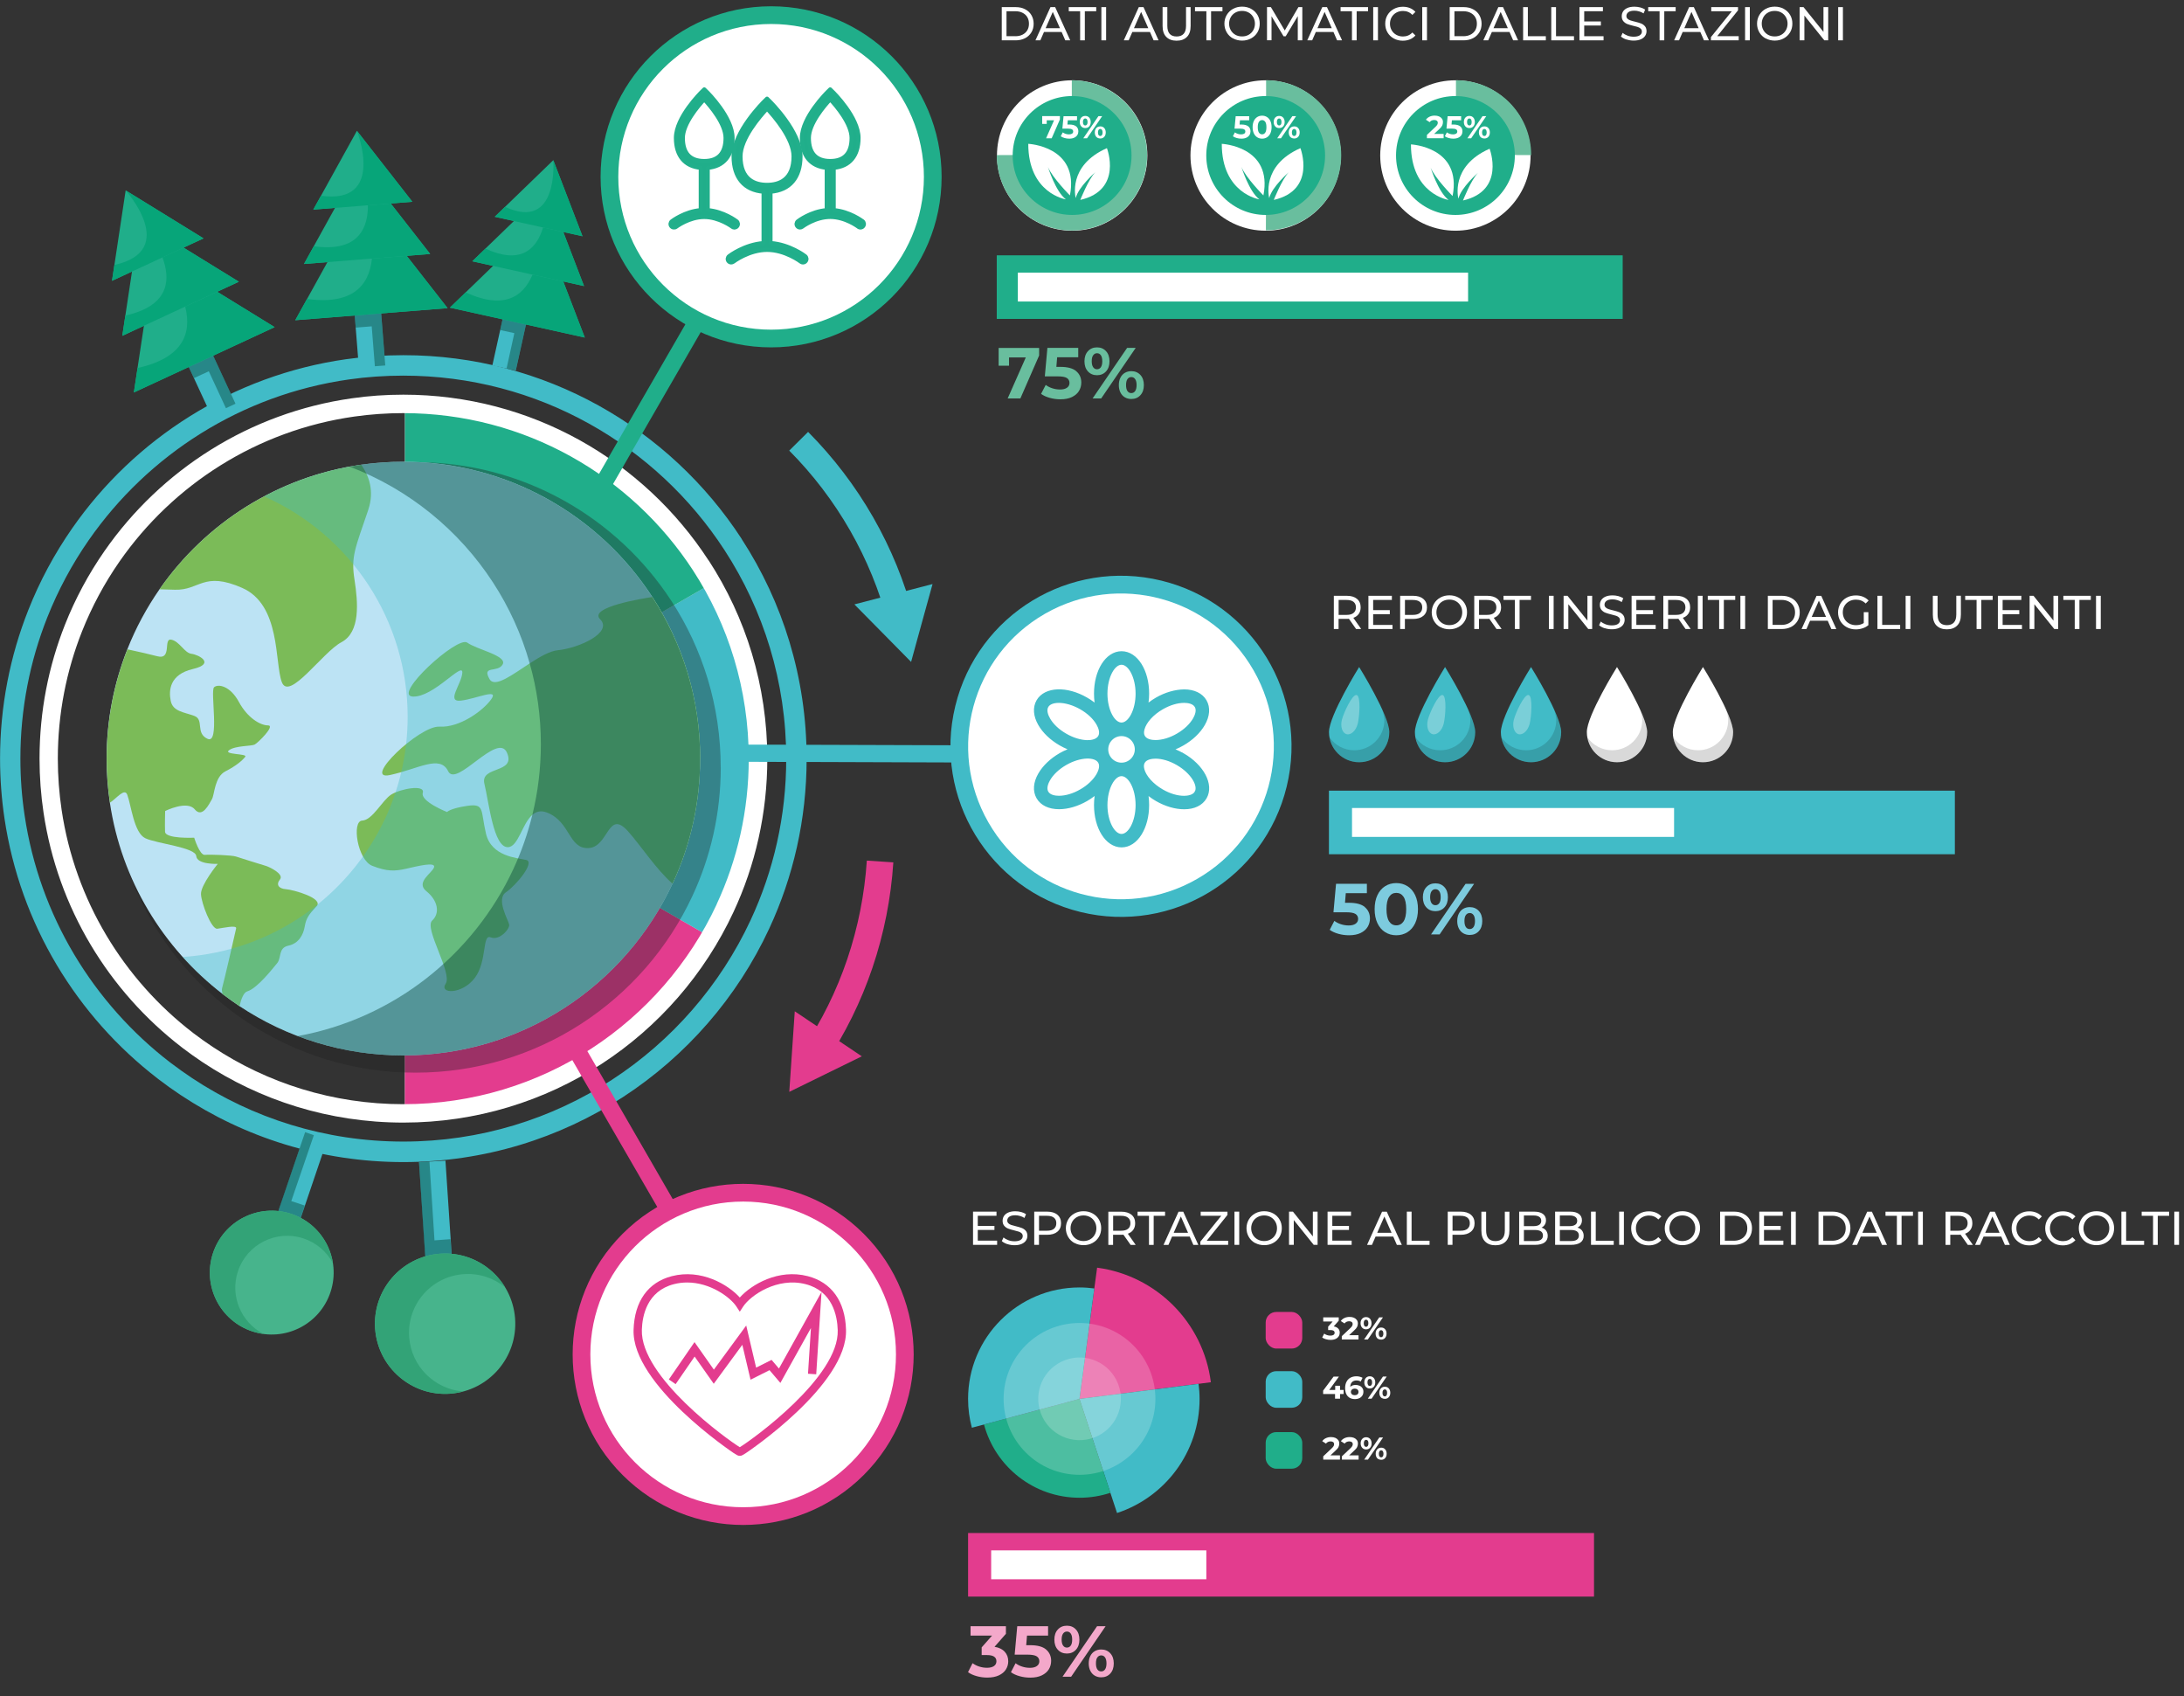 <?xml version="1.0" encoding="UTF-8"?><svg xmlns="http://www.w3.org/2000/svg" viewBox="0 0 414.34 321.69"><rect x="0" y="0" width="414.34" height="321.69" fill="#333333" stroke="none"/><defs><style>.cls-1{fill:#f3a8ca;}.cls-2{fill:#69be9e;}.cls-3{fill:#eee;}.cls-4,.cls-5,.cls-6{fill:#fff;}.cls-7{fill:#7dcbde;}.cls-8{fill:#7bbb58;}.cls-9{fill:#bce3f4;}.cls-10{fill:#e33c8e;}.cls-11,.cls-12{fill:#20ae8a;}.cls-13{fill:#07a579;}.cls-14,.cls-15,.cls-16{fill:#41bbc7;}.cls-17{fill:#47b48c;}.cls-18{fill:#33a377;}.cls-19{fill:#010101;opacity:.15;}.cls-19,.cls-20{mix-blend-mode:multiply;}.cls-20{fill:#1f2121;opacity:.36;}.cls-15{stroke:#41bbc7;stroke-miterlimit:10;}.cls-5{opacity:.2;}.cls-21{isolation:isolate;}.cls-12{stroke:#21af8b;stroke-linecap:round;stroke-linejoin:round;stroke-width:.75px;}.cls-6{opacity:.3;}.cls-22{fill:#074538;opacity:.44;}.cls-16{opacity:.35;}</style></defs><g class="cls-21"><g id="Livello_2"><g id="Livello_1-2"><path class="cls-3" d="m140.39,127.22c-1.47-5.63-3.66-10.97-6.49-15.89,0,0,0,0,0-.02-2.87-5.02-6.39-9.62-10.43-13.7-4.05-4.09-8.62-7.63-13.63-10.55-4.93-2.87-10.28-5.12-15.92-6.64-5.44-1.47-11.18-2.25-17.1-2.25v12.8c4.76,0,9.39.63,13.77,1.81,4.54,1.21,8.85,3.03,12.81,5.34,4.03,2.35,7.72,5.21,10.97,8.5,3.26,3.28,6.09,6.99,8.4,11.03.02.03.03.04.04.07,2.25,3.96,4.01,8.24,5.19,12.75,1.13,4.28,1.72,8.78,1.72,13.43,0,.1,0,.19,0,.3-.02,4.73-.67,9.32-1.86,13.68-1.23,4.5-3.04,8.77-5.35,12.7-.02.03-.03.05-.04.08-2.32,3.97-5.15,7.59-8.39,10.81-3.25,3.23-6.94,6.04-10.93,8.35-3.95,2.26-8.21,4.03-12.71,5.23-4.34,1.16-8.92,1.77-13.63,1.77v12.8c5.85,0,11.52-.77,16.92-2.2,5.58-1.49,10.88-3.69,15.78-6.5,4.96-2.86,9.53-6.35,13.57-10.36,4.04-4,7.57-8.55,10.47-13.5,0,0,0,0,0-.02,2.86-4.89,5.11-10.18,6.63-15.78,1.48-5.42,2.29-11.11,2.32-16.98,0-.12,0-.25,0-.37,0-5.76-.74-11.35-2.14-16.67Z"/><path class="cls-10" d="m133.56,177.04c-2.9,4.95-6.43,9.49-10.47,13.5-4.05,4.01-8.61,7.5-13.57,10.36-4.9,2.81-10.2,5.01-15.78,6.5-5.4,1.43-11.07,2.2-16.92,2.2v-12.8c4.71,0,9.28-.61,13.63-1.77,4.5-1.2,8.76-2.97,12.71-5.23,4-2.31,7.68-5.12,10.93-8.35,3.25-3.22,6.07-6.84,8.39-10.81l11.09,6.39Z"/><path class="cls-14" d="m142.52,143.89c0,.11,0,.24,0,.37-.03,5.88-.84,11.57-2.32,16.98-1.52,5.6-3.77,10.89-6.63,15.78,0,0,0,0,0,.02l-11.09-6.39s.03-.05.04-.08c2.3-3.93,4.12-8.2,5.35-12.7,1.19-4.36,1.84-8.95,1.86-13.68,0-.1,0-.2,0-.3,0-4.64-.59-9.14-1.72-13.43-1.18-4.51-2.94-8.78-5.19-12.75l11.08-6.39c2.83,4.93,5.02,10.27,6.49,15.89,1.4,5.32,2.14,10.91,2.14,16.67Z"/><path class="cls-11" d="m133.9,111.33l-11.08,6.39s-.03-.04-.04-.07c-2.31-4.04-5.14-7.75-8.4-11.03-3.25-3.29-6.94-6.15-10.97-8.5-3.97-2.31-8.27-4.13-12.81-5.34-4.39-1.19-9.01-1.81-13.77-1.81v-12.8c5.91,0,11.65.78,17.1,2.25,5.64,1.52,10.99,3.77,15.92,6.64,5.01,2.91,9.58,6.46,13.63,10.55,4.05,4.07,7.56,8.68,10.43,13.7,0,0,0,0,0,.02Z"/><path class="cls-14" d="m140.71,102.22c-13.65-20.98-37.3-34.85-64.19-34.85-3.68,0-7.29.26-10.83.76h0c-21.52,3.05-40.15,15.05-52.02,32.11-3.33,4.79-6.13,9.97-8.3,15.47-3.46,8.72-5.36,18.23-5.36,28.18,0,3.86.29,7.64.84,11.35,2.98,20.04,13.73,37.55,29.09,49.36h0s.07.06.07.06c1.38,1.06,2.8,2.07,4.26,3.04,12.11,8.04,26.64,12.72,42.25,12.72,30.74,0,57.25-18.13,69.41-44.28,4.56-9.8,7.1-20.72,7.1-32.24,0-15.37-4.53-29.68-12.33-41.67Zm1.71,72.27c-11.55,24.83-36.72,42.04-65.9,42.04-14.83,0-28.62-4.44-40.12-12.07-1.38-.92-2.73-1.88-4.04-2.88l-.07-.05h0c-14.59-11.21-24.8-27.84-27.62-46.87-.53-3.51-.8-7.11-.8-10.77,0-9.45,1.81-18.47,5.09-26.75,2.07-5.22,4.72-10.15,7.88-14.69,11.27-16.2,28.96-27.59,49.39-30.48h0c3.36-.48,6.8-.72,10.28-.72,25.53,0,47.98,13.17,60.94,33.09,7.4,11.38,11.71,24.97,11.71,39.56,0,10.93-2.41,21.3-6.75,30.61Z"/><path class="cls-4" d="m134.43,106.3c-12.31-18.93-33.65-31.44-57.91-31.44-3.32,0-6.58.23-9.77.69h0c-19.41,2.75-36.22,13.58-46.93,28.97-3,4.32-5.53,9-7.49,13.96-3.12,7.87-4.83,16.45-4.83,25.42,0,3.48.26,6.9.76,10.24,2.69,18.09,12.39,33.88,26.25,44.53h0s.06.05.06.05c1.25.95,2.53,1.87,3.84,2.74,10.92,7.25,24.03,11.47,38.12,11.47,27.74,0,51.65-16.36,62.63-39.95,4.12-8.84,6.41-18.7,6.41-29.09,0-13.87-4.09-26.78-11.12-37.59Zm1.55,65.21c-10.42,22.4-33.13,37.93-59.46,37.93-13.38,0-25.83-4.01-36.2-10.89-1.25-.83-2.46-1.7-3.65-2.6l-.06-.05h0c-13.16-10.12-22.37-25.11-24.92-42.28-.47-3.17-.72-6.42-.72-9.72,0-8.52,1.63-16.67,4.59-24.14,1.87-4.71,4.26-9.15,7.11-13.25,10.17-14.61,26.13-24.89,44.56-27.5h0c3.03-.43,6.13-.65,9.28-.65,23.03,0,43.29,11.88,54.98,29.85,6.68,10.27,10.56,22.53,10.56,35.69,0,9.87-2.18,19.22-6.09,27.62Z"/><path class="cls-20" d="m136.74,145.55c0,8.72-1.92,16.98-5.38,24.4-9.2,19.79-29.27,33.51-52.53,33.51-11.82,0-22.82-3.54-31.98-9.62-1.1-.73-2.18-1.5-3.22-2.3l-.05-.04h0c-11.63-8.94-19.76-22.19-22.02-37.36-.42-2.8-.63-5.67-.63-8.59,0-7.53,1.44-14.72,4.05-21.32,1.65-4.16,3.76-8.09,6.28-11.71,8.99-12.91,23.08-21.99,39.37-24.3h0c2.68-.38,5.42-.57,8.2-.57,20.35,0,38.25,10.5,48.57,26.37,5.9,9.07,9.33,19.9,9.33,31.53Z"/><path class="cls-9" d="m132.82,143.89c0,8.47-1.87,16.51-5.23,23.72-8.95,19.24-28.45,32.58-51.07,32.58-11.49,0-22.18-3.44-31.09-9.36-1.07-.71-2.12-1.46-3.13-2.24l-.05-.04h0c-11.3-8.69-19.22-21.57-21.41-36.32-.41-2.72-.62-5.51-.62-8.35,0-7.32,1.4-14.32,3.94-20.73,1.6-4.05,3.66-7.86,6.11-11.39,8.74-12.55,22.44-21.38,38.28-23.62h0c2.6-.37,5.27-.56,7.97-.56,19.79,0,37.19,10.21,47.23,25.64,5.74,8.82,9.07,19.35,9.07,30.66Z"/><path class="cls-8" d="m132.82,143.89c0,8.47-1.87,16.51-5.23,23.72-3.07-2.66-6.1-7.33-8.47-9.96-3.83-4.24-3.62,3-7.45,3.21-3.82.2-3.41-4.96-7.85-6.72-1.2-.47-2.09-.22-2.81.41-1.98,1.69-2.68,6.12-4.67,6.14-2.73.03-3.58-8.51-4.44-12s6.04-1.89,4.28-5.92c-1.76-4.03-9.61,6.72-11.16,3.51-1.55-3.2-5.69-.41-11.06.73-5.37,1.14,5.59-9.41,9.41-9.18,3.83.22,8.27-3.02,9.82-5.19,1.55-2.17-2.79-.11-5.73.25-2.94.35.14-3.14.25-5.31.1-2.17-5.48,4.75-9.41,4.54s8.48-11.57,10.34-10.23c1.86,1.34,7.65,2.48,6.72,4.14-.93,1.65-4.03.1-2.48,2.79.99,1.71,4.3-.83,7.63-3,1.89-1.23,3.79-2.33,5.28-2.48,4.14-.41,10.55-3.41,8.06-5.89-2.28-2.29,8.23-3.96,9.91-4.21,5.74,8.82,9.08,19.35,9.08,30.66Z"/><path class="cls-8" d="m84.83,154.03s-5.1-2-4.62-3.65c.48-1.65-4.27-.76-6,.34-1.72,1.1-3.51,4.83-5.51,4.93-2,.1-.9,7.47,1.93,8.58,2.83,1.1,4.27,1.03,6.41.55s5.65-1.38,5.31-.28c-.34,1.1-3.58,2.83-1.45,4.55,2.14,1.72,2.65,4.12,1.08,5.57-1.56,1.46,3.9,9.98,2.58,11.95-1.32,1.98,3.09,2.11,5.5-1.06,2.41-3.17,1.38-8.41,3.03-7.72,1.65.69,3.65-1.59,3.51-2.41-.14-.83-2.55-4.82-.62-6.13,1.93-1.31,5.58-5.72,3.86-6.13-1.72-.41-6.62-.62-7.65-5.03-1.03-4.41-.21-5.72-3.51-5.24-3.31.48-3.86,1.17-3.86,1.17Z"/><path class="cls-8" d="m60.03,171.92c-1.45,1.55-1.96,2.27-2.22,3.83-.26,1.55-1.14,3.21-3.1,3.62-1.96.41-1.29,2.32-2.12,3.31-.83.98-3.72,4.76-5.7,5.37-.64.2-1.11,1.34-1.46,2.8l-3.13-2.24-.05-.04h0c-.14-.41-.21-.84-.1-1.21.32-1.07,2.51-10.58,2.65-11.27.14-.69-2.48-.07-3.58.07-1.1.14-3.03-4.82-3.09-6.58-.05-1.75,3.18-5.72,3.18-5.72,0,0-3.95.16-4.08-1.49-.14-1.65-7.51-2.35-9.67-3.38-2.16-1.04-2.67-6.27-3.42-8.26-.52-1.36-2.11.81-3.28,1.51-.41-2.72-.62-5.51-.62-8.35,0-7.32,1.4-14.32,3.94-20.73,2.21.48,4.44.99,5.64,1.31,2.89.78,1.09-3.46,2.67-3.14,1.59.32,2.49,2.52,3.83,2.68,1.34.16,4.65,1.86.26,2.89-4.39,1.03-4.6,4.03-4.19,6.04.41,2.02,2.48,2.12,4.45,2.84s.16,3.26,2.54,4.36c2.38,1.1.46-9.12,1.24-9.79.78-.67,3.05-.26,4.7,2.79,1.65,3.05,4.08,4.45,5.53,4.45,1.45,0-1.91,3.31-2.53,3.63-.62.33-3.67.19-4.86,1.07-1.19.88,3.52.62,3.07,1.24-.45.62-1.67,1.71-3.76,2.77-2.09,1.07-2.05,4.42-2.57,5.3-.52.88-1.81,3.67-3.26,1.91-1.45-1.76-5.61.32-5.61.32,0,0-.07,2.52-.02,3.92.05,1.4,5.53,1.14,5.53,1.14,0,0,1.03,3.36,2.02,3.26.98-.1,5.07.05,5.89.31.83.26,5.01,1.6,5.63,1.76.62.16,3.57,1.55,2.74,2.58-.83,1.03-.21,1.76,1.14,1.86,1.34.1,7.23,1.71,5.79,3.26Z"/><path class="cls-8" d="m69.87,96.7c-2.48,7.3-3.31,8.82-2.62,13.23.69,4.41,1.13,9.97-2.47,11.88-3.6,1.91-9.94,11.28-11.32,7.56-1.38-3.72-.16-14.63-7.52-17.86-7.37-3.23-8.05.49-12.74.35-.97-.03-1.97-.05-2.94-.08,8.74-12.55,22.44-21.38,38.28-23.62h0c1.44,2.05,2.54,4.97,1.32,8.55Z"/><path class="cls-16" d="m123.75,113.23c-10.04-15.44-27.44-25.64-47.23-25.64-2.7,0-5.37.19-7.97.56h0c-6.58.93-12.8,3.01-18.44,6.01,8.15,3.6,15.06,9.52,19.87,16.92,4.65,7.16,7.36,15.7,7.36,24.87,0,6.87-1.52,13.39-4.24,19.24-6.86,14.75-21.38,25.22-38.44,26.33,2.31,2.57,4.85,4.92,7.59,7.03h0s.05.04.05.04c1.02.78,2.06,1.53,3.13,2.24,8.91,5.91,19.6,9.36,31.09,9.36,22.62,0,42.12-13.34,51.07-32.58,3.36-7.21,5.23-15.25,5.23-23.72,0-11.31-3.33-21.84-9.07-30.66Z"/><path class="cls-22" d="m132.82,143.89c0,8.47-1.87,16.51-5.23,23.72-8.95,19.24-28.45,32.58-51.07,32.58-7.05,0-13.79-1.3-20.02-3.67,18.18-3.32,33.31-15.38,40.88-31.66,1.53-3.28,2.74-6.73,3.62-10.32,1.05-4.29,1.61-8.78,1.61-13.4,0-5.31-.74-10.45-2.12-15.33-1.55-5.5-3.92-10.66-6.96-15.33-6.46-9.93-15.98-17.7-27.21-21.97.73-.13,1.47-.26,2.22-.36h0c2.6-.37,5.27-.56,7.97-.56,19.79,0,37.19,10.2,47.23,25.64,5.74,8.82,9.08,19.35,9.08,30.66Z"/><rect class="cls-14" x="37.22" y="65.89" width="5.1" height="12.33" transform="translate(-26.63 23.43) rotate(-24.88)"/><polygon class="cls-22" points="44.68 76.58 41.43 69.58 41.43 69.58 39.49 65.39 34.86 67.54 36.8 71.72 39.61 70.42 42.86 77.42 44.68 76.58"/><polygon class="cls-11" points="52.1 62.05 29.38 48.06 25.39 74.44 38.86 68.2 52.1 62.05"/><path class="cls-13" d="m26.1,69.8l-.7,4.64,13.47-6.25,13.24-6.14-22.72-13.99s15.78,17.53-3.29,21.74Z"/><polygon class="cls-11" points="45.32 53.44 26.5 41.85 23.2 63.7 34.35 58.52 45.32 53.44"/><path class="cls-13" d="m23.78,59.85l-.58,3.84,11.15-5.17,10.96-5.09-18.81-11.59s13.07,14.52-2.72,18.01Z"/><polygon class="cls-11" points="38.61 45.21 23.84 36.11 21.25 53.26 30 49.2 38.61 45.21"/><path class="cls-13" d="m21.7,50.25l-.46,3.02,8.76-4.06,8.61-3.99-14.77-9.1s10.26,11.4-2.14,14.14Z"/><rect class="cls-14" x="67.59" y="57.39" width="5.03" height="12.15" transform="translate(-4.79 5.73) rotate(-4.53)"/><polygon class="cls-22" points="73.09 69.32 72.49 61.74 72.49 61.74 72.13 57.21 67.12 57.6 67.48 62.14 70.52 61.9 71.12 69.47 73.09 69.32"/><polygon class="cls-11" points="84.92 58.45 68.74 37.75 56.02 60.74 70.59 59.58 84.92 58.45"/><path class="cls-13" d="m58.25,56.69l-2.24,4.04,14.57-1.15,14.33-1.13-16.18-20.7s8.56,21.59-10.48,18.95Z"/><polygon class="cls-11" points="81.61 48.17 68.2 31.02 57.67 50.07 69.74 49.11 81.61 48.17"/><path class="cls-13" d="m59.52,46.72l-1.85,3.35,12.07-.96,11.87-.94-13.4-17.15s7.09,17.88-8.68,15.69Z"/><polygon class="cls-11" points="78.23 38.27 67.71 24.81 59.44 39.76 68.92 39.01 78.23 38.27"/><path class="cls-13" d="m60.89,37.13l-1.46,2.63,9.48-.75,9.32-.74-10.52-13.46s5.57,14.04-6.82,12.32Z"/><rect class="cls-14" x="94.54" y="58.95" width="4.55" height="10.99" transform="translate(16.23 -19.42) rotate(12.49)"/><polygon class="cls-22" points="97.84 70.29 99.33 63.58 99.33 63.58 100.22 59.57 95.78 58.58 94.89 62.6 97.58 63.19 96.1 69.91 97.84 70.29"/><polygon class="cls-11" points="110.95 64.03 102.43 41.84 85.35 58.35 98.26 61.21 110.95 64.03"/><path class="cls-13" d="m88.35,55.45l-3.01,2.91,12.91,2.86,12.69,2.81-8.51-22.19s1.69,20.94-14.08,13.61Z"/><polygon class="cls-11" points="110.8 54.26 103.75 35.88 89.6 49.56 100.29 51.93 110.8 54.26"/><path class="cls-13" d="m92.09,47.15l-2.49,2.41,10.69,2.37,10.51,2.33-7.05-18.38s1.4,17.34-11.66,11.27Z"/><polygon class="cls-11" points="110.51 44.81 104.97 30.38 93.86 41.12 102.26 42.98 110.51 44.81"/><path class="cls-13" d="m95.82,39.23l-1.96,1.89,8.4,1.86,8.25,1.83-5.54-14.43s1.1,13.62-9.16,8.85Z"/><polygon class="cls-14" points="57.9 214.74 52.34 231.08 56.56 232.47 62.08 216.21 57.9 214.74"/><polygon class="cls-22" points="55.26 227.82 59.54 215.32 57.89 214.74 53.6 227.27 53.6 227.27 52.34 231.08 56.56 232.47 57.81 228.66 55.26 227.82"/><path class="cls-17" d="m40.4,237.71c2.03-6.16,8.67-9.51,14.83-7.48,6.16,2.03,9.51,8.67,7.48,14.83-2.03,6.16-8.67,9.51-14.83,7.48-6.16-2.03-9.51-8.67-7.48-14.83Z"/><path class="cls-18" d="m47.88,252.53c.7.23,1.4.39,2.11.48-4.24-2.17-6.39-7.17-4.86-11.84,1.7-5.17,7.27-7.97,12.43-6.27,2.5.82,4.45,2.55,5.6,4.71-.65-4.23-3.59-7.95-7.93-9.38-6.16-2.03-12.8,1.32-14.83,7.48-2.03,6.16,1.32,12.8,7.48,14.83Z"/><polygon class="cls-14" points="79.49 220.43 80.79 239.95 85.8 239.57 84.51 220.15 79.49 220.43"/><polygon class="cls-22" points="82.43 235.27 81.47 220.32 79.49 220.43 80.45 235.41 80.45 235.41 80.79 239.95 85.8 239.57 85.46 235.04 82.43 235.27"/><path class="cls-17" d="m71.17,252.08c-.56-7.33,4.94-13.72,12.27-14.28,7.33-.56,13.72,4.94,14.28,12.27.56,7.33-4.94,13.72-12.27,14.28-7.33.56-13.72-4.94-14.28-12.27Z"/><path class="cls-18" d="m85.45,264.34c.83-.06,1.64-.2,2.41-.41-5.39-.43-9.81-4.72-10.23-10.28-.47-6.15,4.14-11.51,10.29-11.97,2.98-.23,5.77.74,7.91,2.49-2.52-4.15-7.22-6.76-12.39-6.37-7.33.56-12.82,6.95-12.27,14.28.56,7.33,6.95,12.82,14.28,12.27Z"/><path class="cls-14" d="m168.48,118.25c-1.63-6.24-4.07-12.15-7.2-17.62-3.18-5.56-7.07-10.65-11.55-15.16l3.58-3.55c4.79,4.83,8.95,10.27,12.35,16.21,3.35,5.85,5.95,12.17,7.7,18.84l-4.88,1.28Z"/><polygon class="cls-14" points="172.85 125.55 167.47 120.09 162.09 114.64 169.5 112.71 176.92 110.78 174.88 118.16 172.85 125.55"/><path class="cls-10" d="m152.31,199c3.59-5.36,6.41-11.1,8.43-17.07,2.05-6.06,3.29-12.35,3.71-18.69l5.03.33c-.44,6.78-1.77,13.51-3.96,19.99-2.16,6.38-5.17,12.52-9.01,18.25l-4.19-2.81Z"/><polygon class="cls-10" points="149.74 207.1 150.26 199.46 150.78 191.82 157.14 196.09 163.5 200.36 156.62 203.73 149.74 207.1"/><path class="cls-4" d="m189.17,235.34v.78h-4.57v-6.3h4.45v.78h-3.55v1.93h3.16v.76h-3.16v2.03h3.67Z"/><path class="cls-4" d="m191.1,235.98c-.44-.15-.79-.34-1.04-.57l.33-.7c.24.22.55.39.92.53s.76.2,1.16.2c.52,0,.91-.09,1.17-.27.26-.18.39-.41.39-.71,0-.22-.07-.39-.21-.53-.14-.13-.32-.24-.52-.31s-.5-.15-.88-.24c-.47-.11-.86-.23-1.15-.34s-.54-.29-.75-.53c-.21-.24-.31-.56-.31-.96,0-.34.09-.64.26-.91.18-.27.45-.49.81-.65.36-.16.81-.24,1.34-.24.37,0,.74.05,1.1.14.36.1.67.23.93.41l-.3.72c-.26-.17-.55-.3-.85-.38-.3-.09-.59-.13-.88-.13-.51,0-.89.09-1.15.28-.25.19-.38.43-.38.72,0,.22.07.39.22.53.14.13.32.24.54.31s.5.15.87.24c.47.11.85.23,1.14.34.29.11.54.29.74.52s.31.55.31.95c0,.33-.09.63-.27.9-.18.27-.45.49-.82.65-.37.16-.82.24-1.35.24-.47,0-.93-.07-1.37-.22Z"/><path class="cls-4" d="m200.6,230.41c.47.39.7.93.7,1.61s-.23,1.22-.7,1.61c-.47.39-1.11.58-1.93.58h-1.56v1.91h-.9v-6.3h2.46c.82,0,1.46.2,1.93.58Zm-.65,2.66c.3-.24.45-.59.45-1.05s-.15-.81-.45-1.05-.73-.36-1.3-.36h-1.53v2.83h1.53c.57,0,1-.12,1.3-.36Z"/><path class="cls-4" d="m203.85,235.78c-.51-.28-.91-.66-1.2-1.16s-.44-1.04-.44-1.65.15-1.15.44-1.65.69-.88,1.2-1.16c.51-.28,1.08-.42,1.72-.42s1.2.14,1.71.42c.51.28.91.66,1.2,1.15.29.49.43,1.04.43,1.65s-.14,1.16-.43,1.65c-.29.49-.69.87-1.2,1.15s-1.08.42-1.71.42-1.21-.14-1.72-.42Zm2.96-.7c.37-.21.66-.5.87-.87.21-.37.32-.78.32-1.24s-.11-.87-.32-1.24-.5-.66-.87-.87-.78-.32-1.25-.32-.88.11-1.26.32-.67.5-.88.87-.32.78-.32,1.24.11.87.32,1.24c.21.37.51.66.88.87s.79.32,1.26.32.88-.11,1.25-.32Z"/><path class="cls-4" d="m214.49,236.12l-1.36-1.93c-.17.01-.3.02-.4.02h-1.56v1.92h-.9v-6.3h2.46c.82,0,1.46.2,1.93.58s.7.93.7,1.61c0,.49-.12.9-.36,1.24-.24.34-.58.59-1.03.75l1.49,2.12h-.98Zm-.48-3.05c.3-.25.45-.6.45-1.05s-.15-.81-.45-1.05-.73-.36-1.3-.36h-1.53v2.83h1.53c.57,0,1-.12,1.3-.37Z"/><path class="cls-4" d="m217.98,230.61h-2.16v-.78h5.21v.78h-2.16v5.52h-.89v-5.52Z"/><path class="cls-4" d="m225.71,234.55h-3.35l-.69,1.58h-.93l2.85-6.3h.89l2.86,6.3h-.94l-.69-1.58Zm-.32-.72l-1.36-3.09-1.36,3.09h2.72Z"/><path class="cls-4" d="m233,235.34v.78h-5.27v-.61l3.96-4.9h-3.9v-.78h5.08v.61l-3.94,4.91h4.06Z"/><path class="cls-4" d="m234.2,229.82h.9v6.3h-.9v-6.3Z"/><path class="cls-4" d="m238.12,235.78c-.51-.28-.91-.66-1.2-1.16s-.44-1.04-.44-1.65.15-1.15.44-1.65.69-.88,1.2-1.16c.51-.28,1.08-.42,1.72-.42s1.2.14,1.71.42c.51.28.91.66,1.2,1.15.29.49.43,1.04.43,1.65s-.14,1.16-.43,1.65c-.29.49-.69.87-1.2,1.15s-1.08.42-1.71.42-1.21-.14-1.72-.42Zm2.96-.7c.37-.21.66-.5.87-.87.21-.37.32-.78.32-1.24s-.11-.87-.32-1.24-.5-.66-.87-.87-.78-.32-1.25-.32-.88.11-1.26.32-.67.5-.88.87-.32.78-.32,1.24.11.87.32,1.24c.21.37.51.66.88.87s.79.32,1.26.32.88-.11,1.25-.32Z"/><path class="cls-4" d="m249.97,229.82v6.3h-.74l-3.78-4.7v4.7h-.9v-6.3h.74l3.78,4.7v-4.7h.9Z"/><path class="cls-4" d="m256.43,235.34v.78h-4.57v-6.3h4.45v.78h-3.55v1.93h3.16v.76h-3.16v2.03h3.67Z"/><path class="cls-4" d="m264.32,234.55h-3.35l-.69,1.58h-.93l2.85-6.3h.89l2.86,6.3h-.94l-.69-1.58Zm-.32-.72l-1.36-3.09-1.36,3.09h2.72Z"/><path class="cls-4" d="m266.9,229.82h.9v5.52h3.41v.78h-4.31v-6.3Z"/><path class="cls-4" d="m279.05,230.41c.47.39.7.93.7,1.61s-.23,1.22-.7,1.61c-.47.39-1.11.58-1.93.58h-1.56v1.91h-.9v-6.3h2.46c.82,0,1.46.2,1.93.58Zm-.65,2.66c.3-.24.45-.59.45-1.05s-.15-.81-.45-1.05-.73-.36-1.3-.36h-1.53v2.83h1.53c.57,0,1-.12,1.3-.36Z"/><path class="cls-4" d="m281.74,235.48c-.47-.48-.7-1.17-.7-2.07v-3.58h.9v3.55c0,1.35.59,2.03,1.77,2.03.58,0,1.02-.17,1.32-.5.31-.33.46-.84.46-1.53v-3.55h.87v3.58c0,.91-.23,1.6-.7,2.07-.47.48-1.12.72-1.96.72s-1.49-.24-1.96-.72Z"/><path class="cls-4" d="m293.31,233.41c.21.27.32.6.32,1.01,0,.55-.21.97-.62,1.26-.41.29-1.01.44-1.79.44h-3.01v-6.3h2.83c.72,0,1.28.14,1.67.43s.59.69.59,1.2c0,.33-.08.62-.23.85-.15.24-.36.42-.62.55.37.1.65.29.86.55Zm-4.2-2.86v2.02h1.85c.46,0,.82-.09,1.07-.26s.37-.42.37-.75-.12-.58-.37-.75-.6-.26-1.07-.26h-1.85Zm3.22,4.59c.26-.17.39-.43.39-.79,0-.7-.51-1.05-1.54-1.05h-2.07v2.1h2.07c.51,0,.89-.08,1.15-.25Z"/><path class="cls-4" d="m300.13,233.41c.21.27.32.6.32,1.01,0,.55-.21.97-.62,1.26-.41.29-1.01.44-1.79.44h-3.01v-6.3h2.83c.72,0,1.28.14,1.67.43s.59.69.59,1.2c0,.33-.08.62-.23.85-.15.24-.36.42-.62.55.37.1.65.29.86.55Zm-4.2-2.86v2.02h1.85c.46,0,.82-.09,1.07-.26s.37-.42.37-.75-.12-.58-.37-.75-.6-.26-1.07-.26h-1.85Zm3.22,4.59c.26-.17.39-.43.39-.79,0-.7-.51-1.05-1.54-1.05h-2.07v2.1h2.07c.51,0,.89-.08,1.15-.25Z"/><path class="cls-4" d="m301.84,229.82h.9v5.52h3.41v.78h-4.31v-6.3Z"/><path class="cls-4" d="m307.18,229.82h.9v6.3h-.9v-6.3Z"/><path class="cls-4" d="m311.08,235.78c-.51-.28-.9-.66-1.19-1.15-.29-.49-.43-1.04-.43-1.65s.14-1.16.43-1.65c.29-.49.69-.87,1.2-1.15.51-.28,1.08-.42,1.71-.42.49,0,.94.08,1.35.25s.76.41,1.04.73l-.58.57c-.47-.5-1.07-.75-1.77-.75-.47,0-.89.11-1.27.32s-.67.5-.89.87-.32.78-.32,1.24.11.87.32,1.24c.21.37.51.66.89.87s.8.32,1.27.32c.7,0,1.29-.25,1.77-.76l.58.57c-.29.32-.64.57-1.05.74s-.86.25-1.35.25c-.63,0-1.2-.14-1.71-.42Z"/><path class="cls-4" d="m317.47,235.78c-.51-.28-.91-.66-1.2-1.16s-.44-1.04-.44-1.65.15-1.15.44-1.65.69-.88,1.2-1.16c.51-.28,1.08-.42,1.72-.42s1.2.14,1.71.42c.51.28.91.66,1.2,1.15.29.49.43,1.04.43,1.65s-.14,1.16-.43,1.65c-.29.49-.69.87-1.2,1.15s-1.08.42-1.71.42-1.21-.14-1.72-.42Zm2.96-.7c.37-.21.66-.5.87-.87.21-.37.32-.78.32-1.24s-.11-.87-.32-1.24-.5-.66-.87-.87-.78-.32-1.25-.32-.88.11-1.26.32-.67.5-.88.87-.32.78-.32,1.24.11.87.32,1.24c.21.37.51.66.88.87s.79.32,1.26.32.88-.11,1.25-.32Z"/><path class="cls-4" d="m326.33,229.82h2.65c.67,0,1.26.13,1.77.4.52.26.92.63,1.2,1.11.29.48.43,1.03.43,1.64s-.14,1.17-.43,1.64c-.29.48-.69.85-1.2,1.11-.52.26-1.11.4-1.77.4h-2.65v-6.3Zm2.6,5.52c.51,0,.96-.1,1.35-.3s.69-.48.9-.83c.21-.36.31-.77.31-1.24s-.1-.88-.31-1.24c-.21-.36-.51-.63-.9-.83-.39-.2-.84-.3-1.35-.3h-1.7v4.73h1.7Z"/><path class="cls-4" d="m338.33,235.34v.78h-4.57v-6.3h4.45v.78h-3.55v1.93h3.16v.76h-3.16v2.03h3.67Z"/><path class="cls-4" d="m339.79,229.82h.9v6.3h-.9v-6.3Z"/><path class="cls-4" d="m345,229.82h2.65c.67,0,1.26.13,1.77.4.52.26.92.63,1.2,1.11.29.48.43,1.03.43,1.64s-.14,1.17-.43,1.64c-.29.48-.69.85-1.2,1.11-.52.26-1.11.4-1.77.4h-2.65v-6.3Zm2.6,5.52c.51,0,.96-.1,1.35-.3s.69-.48.9-.83c.21-.36.31-.77.31-1.24s-.1-.88-.31-1.24c-.21-.36-.51-.63-.9-.83-.39-.2-.84-.3-1.35-.3h-1.7v4.73h1.7Z"/><path class="cls-4" d="m356.36,234.55h-3.35l-.69,1.58h-.93l2.85-6.3h.89l2.86,6.3h-.94l-.69-1.58Zm-.32-.72l-1.36-3.09-1.36,3.09h2.72Z"/><path class="cls-4" d="m359.87,230.61h-2.16v-.78h5.21v.78h-2.16v5.52h-.89v-5.52Z"/><path class="cls-4" d="m363.9,229.82h.9v6.3h-.9v-6.3Z"/><path class="cls-4" d="m373.32,236.12l-1.36-1.93c-.17.01-.3.02-.4.02h-1.56v1.92h-.9v-6.3h2.46c.82,0,1.46.2,1.93.58s.7.93.7,1.61c0,.49-.12.9-.36,1.24-.24.34-.58.59-1.03.75l1.49,2.12h-.98Zm-.48-3.05c.3-.25.45-.6.45-1.05s-.15-.81-.45-1.05-.73-.36-1.3-.36h-1.53v2.83h1.53c.57,0,1-.12,1.3-.37Z"/><path class="cls-4" d="m379.67,234.55h-3.35l-.69,1.58h-.93l2.85-6.3h.89l2.86,6.3h-.94l-.69-1.58Zm-.32-.72l-1.36-3.09-1.36,3.09h2.72Z"/><path class="cls-4" d="m383.26,235.78c-.51-.28-.9-.66-1.19-1.15-.29-.49-.43-1.04-.43-1.65s.14-1.16.43-1.65c.29-.49.69-.87,1.2-1.15.51-.28,1.08-.42,1.71-.42.49,0,.94.08,1.35.25s.76.41,1.04.73l-.58.57c-.47-.5-1.07-.75-1.77-.75-.47,0-.89.11-1.27.32s-.67.5-.89.87-.32.78-.32,1.24.11.87.32,1.24c.21.37.51.66.89.87s.8.32,1.27.32c.7,0,1.29-.25,1.77-.76l.58.57c-.29.32-.64.57-1.05.74s-.86.25-1.35.25c-.63,0-1.2-.14-1.71-.42Z"/><path class="cls-4" d="m389.63,235.78c-.51-.28-.9-.66-1.19-1.15-.29-.49-.43-1.04-.43-1.65s.14-1.16.43-1.65c.29-.49.69-.87,1.2-1.15.51-.28,1.08-.42,1.71-.42.49,0,.94.08,1.35.25s.76.41,1.04.73l-.58.57c-.47-.5-1.07-.75-1.77-.75-.47,0-.89.11-1.27.32s-.67.5-.89.87-.32.78-.32,1.24.11.87.32,1.24c.21.37.51.66.89.87s.8.32,1.27.32c.7,0,1.29-.25,1.77-.76l.58.57c-.29.32-.64.57-1.05.74s-.86.25-1.35.25c-.63,0-1.2-.14-1.71-.42Z"/><path class="cls-4" d="m396.02,235.78c-.51-.28-.91-.66-1.2-1.16s-.44-1.04-.44-1.65.15-1.15.44-1.65.69-.88,1.2-1.16c.51-.28,1.08-.42,1.72-.42s1.2.14,1.71.42c.51.28.91.66,1.2,1.15.29.49.43,1.04.43,1.65s-.14,1.16-.43,1.65c-.29.49-.69.87-1.2,1.15s-1.08.42-1.71.42-1.21-.14-1.72-.42Zm2.96-.7c.37-.21.66-.5.87-.87.21-.37.32-.78.32-1.24s-.11-.87-.32-1.24-.5-.66-.87-.87-.78-.32-1.25-.32-.88.11-1.26.32-.67.5-.88.87-.32.78-.32,1.24.11.87.32,1.24c.21.37.51.66.88.87s.79.32,1.26.32.88-.11,1.25-.32Z"/><path class="cls-4" d="m402.46,229.82h.9v5.52h3.41v.78h-4.31v-6.3Z"/><path class="cls-4" d="m408.47,230.61h-2.16v-.78h5.21v.78h-2.16v5.52h-.89v-5.52Z"/><path class="cls-4" d="m412.5,229.82h.9v6.3h-.9v-6.3Z"/><rect class="cls-10" x="183.66" y="290.78" width="118.75" height="12.06"/><rect class="cls-4" x="188.04" y="294.07" width="40.82" height="5.48"/><path class="cls-1" d="m190.61,313.3c.45.49.67,1.09.67,1.81,0,.56-.15,1.07-.44,1.54-.29.47-.74.85-1.34,1.13-.6.28-1.33.42-2.2.42-.68,0-1.34-.09-1.99-.27-.65-.18-1.21-.43-1.66-.76l.86-1.7c.37.27.79.49,1.27.64.48.15.97.23,1.47.23.56,0,1-.11,1.31-.32s.48-.52.48-.91c0-.79-.6-1.18-1.79-1.18h-1.01v-1.46l1.97-2.23h-4.08v-1.78h6.71v1.44l-2.16,2.46c.84.14,1.48.45,1.93.94Z"/><path class="cls-1" d="m198.45,312.87c.64.54.97,1.26.97,2.16,0,.58-.15,1.12-.44,1.6-.29.48-.74.86-1.33,1.15-.6.29-1.33.43-2.21.43-.68,0-1.34-.09-1.99-.27-.65-.18-1.21-.43-1.66-.76l.88-1.7c.36.27.78.49,1.26.64.47.15.96.23,1.46.23.56,0,1-.11,1.31-.33.32-.22.48-.53.48-.92s-.17-.72-.5-.93-.91-.32-1.73-.32h-2.45l.49-5.39h5.85v1.78h-4l-.15,1.82h.78c1.35,0,2.35.27,2.99.81Z"/><path class="cls-1" d="m200.69,312.92c-.44-.48-.66-1.12-.66-1.92s.22-1.45.66-1.92c.44-.48,1.01-.72,1.72-.72s1.27.24,1.71.72c.44.48.66,1.12.66,1.92s-.22,1.44-.66,1.92-1.01.72-1.71.72-1.28-.24-1.72-.72Zm2.45-.79c.18-.25.27-.63.27-1.14s-.09-.88-.27-1.14c-.18-.26-.42-.38-.73-.38s-.54.13-.73.39c-.18.26-.27.64-.27,1.13s.09.87.27,1.13c.18.26.42.39.73.39s.55-.13.73-.38Zm4.98-3.67h1.63l-6.54,9.58h-1.63l6.55-9.58Zm-.43,9.37c-.36-.21-.64-.52-.84-.92-.2-.4-.3-.87-.3-1.4s.1-1,.3-1.4c.2-.4.48-.71.84-.92.36-.21.77-.32,1.23-.32.7,0,1.28.24,1.72.72.44.48.66,1.12.66,1.92s-.22,1.44-.66,1.92c-.44.48-1.02.72-1.72.72-.46,0-.87-.11-1.23-.32Zm1.96-1.19c.18-.26.27-.64.27-1.13s-.09-.87-.27-1.13c-.18-.26-.42-.39-.73-.39s-.54.13-.73.38-.27.63-.27,1.14.09.88.27,1.14.42.38.73.38.55-.13.73-.39Z"/><polygon class="cls-10" points="109.44 195.93 140.42 249.59 137.59 251.22 106.82 198.04 109.44 195.93"/><circle class="cls-10" cx="140.99" cy="256.9" r="32.35" transform="translate(-140.36 174.94) rotate(-45)"/><circle class="cls-4" cx="140.99" cy="256.9" r="28.99"/><path class="cls-10" d="m140.4,276.14h-.1c-.3,0-.61-.2-1.13-.54-.19-.13-19.33-12.96-18.97-23.37.17-5.41,2.74-9,7.25-10.17,5.57-1.44,10.7,1.6,12.9,4.05,2.2-2.45,7.32-5.5,12.9-4.05h0c4.51,1.17,7.09,4.77,7.25,10.13.37,10.46-18.77,23.29-18.97,23.41-.52.34-.82.54-1.13.54Zm-10.04-32.88c-.82,0-1.67.1-2.52.32-5.09,1.32-5.99,5.99-6.07,8.65-.31,8.93,16.17,20.81,18.58,22.27,2.41-1.46,18.89-13.34,18.58-22.21-.08-2.72-.98-7.39-6.08-8.71h0c-5.4-1.4-10.46,2.13-11.85,4.23l-.65.99-.65-.99c-1.17-1.77-4.95-4.55-9.33-4.55Z"/><polygon class="cls-10" points="128.18 262.54 126.89 261.65 131.76 254.57 135.43 259.79 141.57 251.42 143.45 259.41 146.38 257.94 147.78 259.58 155.86 245.05 154.85 260.67 153.29 260.57 153.85 251.89 148.05 262.31 145.99 259.89 142.39 261.7 140.83 255.08 135.41 262.47 131.78 257.31 128.18 262.54"/><path class="cls-4" d="m257.27,119.31l-1.36-1.94c-.17.01-.3.02-.4.02h-1.56v1.92h-.9v-6.3h2.46c.82,0,1.46.19,1.93.58s.7.93.7,1.61c0,.49-.12.9-.36,1.24-.24.34-.58.59-1.03.75l1.49,2.12h-.98Zm-.48-3.05c.3-.25.45-.6.45-1.05s-.15-.81-.45-1.05c-.3-.24-.73-.36-1.3-.36h-1.53v2.83h1.53c.57,0,1-.12,1.3-.37Z"/><path class="cls-4" d="m264.18,118.53v.78h-4.57v-6.3h4.45v.78h-3.55v1.94h3.16v.77h-3.16v2.03h3.67Z"/><path class="cls-4" d="m270.02,113.6c.47.39.7.93.7,1.61s-.23,1.22-.7,1.61c-.47.39-1.11.58-1.93.58h-1.56v1.91h-.9v-6.3h2.46c.82,0,1.46.19,1.93.58Zm-.65,2.66c.3-.24.45-.59.45-1.05s-.15-.81-.45-1.05c-.3-.24-.73-.36-1.3-.36h-1.53v2.83h1.53c.57,0,1-.12,1.3-.36Z"/><path class="cls-4" d="m273.26,118.96c-.51-.28-.91-.66-1.2-1.16s-.44-1.04-.44-1.65.15-1.16.44-1.65c.29-.49.69-.88,1.2-1.16.51-.28,1.08-.42,1.72-.42s1.2.14,1.71.42c.51.28.91.66,1.2,1.15.29.49.43,1.04.43,1.65s-.14,1.16-.43,1.65c-.29.49-.69.87-1.2,1.15-.51.28-1.08.42-1.71.42s-1.21-.14-1.72-.42Zm2.96-.7c.37-.21.66-.5.87-.87s.32-.78.32-1.24-.11-.87-.32-1.24c-.21-.37-.5-.66-.87-.87s-.78-.31-1.25-.31-.88.1-1.26.31-.67.5-.88.87c-.21.37-.32.78-.32,1.24s.11.87.32,1.24.51.66.88.87.79.31,1.26.31.88-.1,1.25-.31Z"/><path class="cls-4" d="m283.91,119.31l-1.36-1.94c-.17.01-.3.02-.4.02h-1.56v1.92h-.9v-6.3h2.46c.82,0,1.46.19,1.93.58s.7.93.7,1.61c0,.49-.12.9-.36,1.24-.24.34-.58.59-1.03.75l1.49,2.12h-.98Zm-.48-3.05c.3-.25.45-.6.45-1.05s-.15-.81-.45-1.05c-.3-.24-.73-.36-1.3-.36h-1.53v2.83h1.53c.57,0,1-.12,1.3-.37Z"/><path class="cls-4" d="m287.4,113.79h-2.16v-.78h5.21v.78h-2.16v5.52h-.89v-5.52Z"/><path class="cls-4" d="m293.85,113.01h.9v6.3h-.9v-6.3Z"/><path class="cls-4" d="m302.06,113.01v6.3h-.74l-3.78-4.7v4.7h-.9v-6.3h.74l3.78,4.7v-4.7h.9Z"/><path class="cls-4" d="m304.41,119.16c-.44-.15-.79-.34-1.04-.57l.33-.7c.24.22.55.39.92.53s.76.2,1.16.2c.52,0,.91-.09,1.17-.27.26-.18.39-.41.39-.71,0-.22-.07-.39-.21-.53-.14-.14-.32-.24-.52-.31-.21-.07-.5-.15-.88-.24-.47-.11-.86-.23-1.15-.34s-.54-.29-.75-.53c-.21-.24-.31-.56-.31-.96,0-.34.09-.64.26-.91.18-.27.45-.49.81-.65.36-.16.81-.24,1.34-.24.37,0,.74.05,1.1.14.36.1.67.23.93.41l-.3.72c-.26-.17-.55-.3-.85-.38-.3-.09-.59-.13-.88-.13-.51,0-.89.09-1.15.28-.25.19-.38.43-.38.72,0,.22.07.39.22.53.14.14.32.24.54.31.21.08.5.15.87.24.47.11.85.23,1.14.34.29.11.54.29.74.52s.31.55.31.94c0,.33-.09.63-.27.9-.18.27-.45.49-.82.65-.37.16-.82.24-1.35.24-.47,0-.93-.07-1.37-.22Z"/><path class="cls-4" d="m314.11,118.53v.78h-4.57v-6.3h4.45v.78h-3.55v1.94h3.16v.77h-3.16v2.03h3.67Z"/><path class="cls-4" d="m319.78,119.31l-1.36-1.94c-.17.01-.3.02-.4.02h-1.56v1.92h-.9v-6.3h2.46c.82,0,1.46.19,1.93.58s.7.93.7,1.61c0,.49-.12.9-.36,1.24-.24.34-.58.59-1.03.75l1.49,2.12h-.98Zm-.48-3.05c.3-.25.45-.6.45-1.05s-.15-.81-.45-1.05c-.3-.24-.73-.36-1.3-.36h-1.53v2.83h1.53c.57,0,1-.12,1.3-.37Z"/><path class="cls-4" d="m322.11,113.01h.9v6.3h-.9v-6.3Z"/><path class="cls-4" d="m326.15,113.79h-2.16v-.78h5.21v.78h-2.16v5.52h-.89v-5.52Z"/><path class="cls-4" d="m330.18,113.01h.9v6.3h-.9v-6.3Z"/><path class="cls-4" d="m335.39,113.01h2.65c.67,0,1.26.13,1.77.4.52.26.92.63,1.2,1.11s.43,1.02.43,1.64-.14,1.17-.43,1.64-.69.85-1.2,1.11c-.52.26-1.11.4-1.77.4h-2.65v-6.3Zm2.6,5.52c.51,0,.96-.1,1.35-.3.39-.2.69-.48.9-.83s.31-.77.31-1.24-.1-.88-.31-1.24c-.21-.36-.51-.63-.9-.83-.39-.2-.84-.3-1.35-.3h-1.7v4.73h1.7Z"/><path class="cls-4" d="m346.75,117.74h-3.35l-.69,1.58h-.93l2.85-6.3h.89l2.86,6.3h-.94l-.69-1.58Zm-.32-.72l-1.36-3.09-1.36,3.09h2.72Z"/><path class="cls-4" d="m353.6,116.12h.86v2.46c-.31.26-.67.46-1.09.59-.41.14-.85.21-1.3.21-.64,0-1.21-.14-1.72-.42-.51-.28-.91-.66-1.2-1.15-.29-.49-.44-1.04-.44-1.65s.15-1.16.44-1.66c.29-.49.69-.88,1.21-1.15.51-.28,1.09-.41,1.73-.41.5,0,.96.08,1.37.25s.76.41,1.05.72l-.56.56c-.5-.49-1.11-.73-1.83-.73-.48,0-.91.1-1.29.31-.38.21-.68.5-.9.86s-.32.78-.32,1.25.11.87.32,1.24.51.66.9.87c.38.21.81.31,1.28.31.56,0,1.06-.13,1.48-.4v-2.05Z"/><path class="cls-4" d="m356.18,113.01h.9v5.52h3.41v.78h-4.31v-6.3Z"/><path class="cls-4" d="m361.53,113.01h.9v6.3h-.9v-6.3Z"/><path class="cls-4" d="m367.39,118.66c-.47-.48-.7-1.17-.7-2.07v-3.58h.9v3.55c0,1.35.59,2.02,1.77,2.02.58,0,1.02-.17,1.32-.5.31-.33.46-.84.46-1.53v-3.55h.87v3.58c0,.91-.23,1.6-.7,2.07-.47.48-1.12.72-1.96.72s-1.49-.24-1.96-.72Z"/><path class="cls-4" d="m374.99,113.79h-2.16v-.78h5.21v.78h-2.16v5.52h-.89v-5.52Z"/><path class="cls-4" d="m383.6,118.53v.78h-4.57v-6.3h4.45v.78h-3.55v1.94h3.16v.77h-3.16v2.03h3.67Z"/><path class="cls-4" d="m390.47,113.01v6.3h-.74l-3.78-4.7v4.7h-.9v-6.3h.74l3.78,4.7v-4.7h.9Z"/><path class="cls-4" d="m393.61,113.79h-2.16v-.78h5.21v.78h-2.16v5.52h-.89v-5.52Z"/><path class="cls-4" d="m397.65,113.01h.9v6.3h-.9v-6.3Z"/><rect class="cls-14" x="252.12" y="149.97" width="118.75" height="12.06"/><rect class="cls-4" x="256.5" y="153.26" width="61.1" height="5.48"/><path class="cls-7" d="m258.93,172.06c.64.54.97,1.26.97,2.16,0,.58-.15,1.12-.44,1.6-.29.48-.74.86-1.33,1.15-.6.29-1.33.43-2.21.43-.68,0-1.34-.09-1.99-.27-.65-.18-1.21-.43-1.66-.76l.88-1.7c.36.27.78.49,1.26.64.47.15.96.23,1.46.23.56,0,1-.11,1.31-.33.32-.22.48-.53.48-.92s-.17-.72-.5-.93-.91-.32-1.73-.32h-2.45l.49-5.4h5.85v1.78h-4l-.15,1.82h.78c1.35,0,2.35.27,2.99.81Z"/><path class="cls-7" d="m262.78,176.81c-.62-.39-1.11-.96-1.46-1.7-.35-.74-.53-1.63-.53-2.66s.18-1.92.53-2.66c.35-.74.84-1.31,1.46-1.7.62-.39,1.33-.59,2.12-.59s1.5.2,2.12.59c.62.39,1.11.96,1.46,1.7s.53,1.63.53,2.66-.18,1.92-.53,2.66-.84,1.31-1.46,1.7c-.62.39-1.33.59-2.12.59s-1.5-.2-2.12-.59Zm3.5-2.04c.33-.5.5-1.28.5-2.33s-.17-1.83-.5-2.33c-.33-.5-.79-.75-1.38-.75s-1.03.25-1.36.75-.5,1.28-.5,2.33.17,1.83.5,2.33.79.75,1.36.75,1.04-.25,1.38-.75Z"/><path class="cls-7" d="m270.6,172.11c-.44-.48-.66-1.12-.66-1.92s.22-1.45.66-1.92c.44-.48,1.01-.72,1.72-.72s1.27.24,1.71.72c.44.48.66,1.12.66,1.92s-.22,1.44-.66,1.92-1.01.72-1.71.72-1.28-.24-1.72-.72Zm2.45-.79c.18-.25.27-.63.27-1.14s-.09-.88-.27-1.14c-.18-.26-.42-.38-.73-.38s-.54.13-.73.39c-.18.26-.27.64-.27,1.13s.09.87.27,1.13c.18.26.42.39.73.39s.55-.13.73-.38Zm4.98-3.67h1.63l-6.54,9.59h-1.63l6.55-9.59Zm-.43,9.37c-.36-.21-.64-.52-.84-.92-.2-.4-.3-.87-.3-1.4s.1-1,.3-1.4c.2-.4.48-.71.84-.92.36-.21.77-.32,1.23-.32.7,0,1.28.24,1.72.72.44.48.66,1.12.66,1.92s-.22,1.44-.66,1.92c-.44.48-1.02.72-1.72.72-.46,0-.87-.11-1.23-.32Zm1.96-1.19c.18-.26.27-.64.27-1.13s-.09-.87-.27-1.13c-.18-.26-.42-.39-.73-.39s-.54.13-.73.38-.27.63-.27,1.14.09.88.27,1.14.42.38.73.38.55-.13.73-.39Z"/><polygon class="cls-14" points="139.36 144.49 206.04 144.71 206.05 141.44 137.49 141.22 139.36 144.49"/><circle class="cls-14" cx="212.67" cy="141.57" r="32.35" transform="translate(24.85 314.75) rotate(-76.33)"/><path class="cls-4" d="m227.08,166.73c13.9-7.96,18.71-25.67,10.75-39.57-7.96-13.9-25.67-18.71-39.57-10.75-13.9,7.96-18.71,25.67-10.75,39.57,7.96,13.9,25.67,18.71,39.57,10.75Z"/><path class="cls-15" d="m224.29,143.32c-.93-.54-1.9-.93-2.86-1.18.96-.25,1.93-.65,2.86-1.19,1.68-.97,3.05-2.28,3.85-3.68.88-1.54.99-3.02.32-4.19-.67-1.16-2.02-1.81-3.79-1.82-1.61.02-3.43.52-5.11,1.49-.94.54-1.76,1.18-2.45,1.87.25-.93.4-1.96.4-3.06,0-4.23-2.08-7.54-4.73-7.54s-4.73,3.31-4.73,7.54c0,1.1.14,2.13.39,3.06-.69-.7-1.52-1.34-2.45-1.87-3.66-2.12-7.57-1.97-8.9.32-.67,1.17-.56,2.65.32,4.19.8,1.4,2.17,2.71,3.85,3.68.95.55,1.91.94,2.84,1.18-.93.25-1.9.64-2.84,1.18-1.68.97-3.05,2.28-3.85,3.68-.88,1.54-.99,3.02-.32,4.19.67,1.16,2.02,1.81,3.79,1.82h.04c1.61,0,3.41-.53,5.08-1.49.93-.54,1.75-1.17,2.45-1.87-.25.93-.4,1.96-.4,3.06,0,4.23,2.08,7.54,4.73,7.54s4.73-3.31,4.73-7.54c0-1.1-.14-2.13-.4-3.06.69.69,1.51,1.34,2.45,1.88,1.67.96,3.47,1.49,5.08,1.49h.04c1.77,0,3.11-.66,3.79-1.82,1.33-2.3-.51-5.76-4.17-7.87Zm-14.54-1.18c0-1.67,1.36-3.02,3.02-3.02s3.02,1.36,3.02,3.02-1.36,3.02-3.02,3.02-3.02-1.36-3.02-3.02Zm10.59-8.03c1.44-.83,2.96-1.29,4.3-1.29h.03c.69,0,1.92.14,2.44,1.04.52.89.02,2.03-.32,2.63-.67,1.17-1.83,2.27-3.27,3.1-1.43.83-2.96,1.28-4.29,1.28h-.03c-.69,0-1.92-.14-2.44-1.04-.25-.43-.29-.96-.12-1.59.39-1.46,1.81-3.05,3.72-4.14Zm-7.57-8.52c1.72,0,3.17,2.74,3.17,5.98s-1.45,5.98-3.17,5.98-3.17-2.74-3.17-5.98,1.45-5.98,3.17-5.98Zm-14.01,10.9c-.34-.6-.84-1.74-.32-2.63.4-.7,1.3-1.04,2.44-1.04,1.27,0,2.84.44,4.32,1.29,1.45.83,2.61,1.93,3.27,3.1.34.6.84,1.73.32,2.63-.86,1.49-3.96,1.38-6.76-.25-1.45-.83-2.61-1.93-3.27-3.1Zm6.44,13.67c-1.44.83-2.96,1.28-4.29,1.28h-.03c-.69,0-1.92-.14-2.44-1.04-.52-.89-.02-2.03.32-2.63.66-1.17,1.83-2.27,3.27-3.1,2.81-1.62,5.9-1.73,6.76-.24.52.89.02,2.03-.32,2.63-.67,1.17-1.83,2.27-3.27,3.1Zm7.57,8.52c-1.72,0-3.17-2.74-3.17-5.98s1.45-5.98,3.17-5.98,3.17,2.74,3.17,5.98-1.45,5.98-3.17,5.98Zm14.33-8.27c-.52.89-1.75,1.03-2.44,1.04-1.37,0-2.88-.45-4.32-1.28h0c-1.9-1.1-3.33-2.69-3.72-4.14-.17-.62-.13-1.16.12-1.59.52-.89,1.75-1.03,2.44-1.04h.03c1.33,0,2.86.45,4.29,1.28,2.81,1.62,4.45,4.25,3.6,5.73Z"/><path class="cls-4" d="m190.05,1.35h2.65c.67,0,1.26.13,1.77.4.52.26.92.63,1.2,1.11s.43,1.02.43,1.64-.14,1.17-.43,1.64-.69.85-1.2,1.11c-.52.26-1.11.4-1.77.4h-2.65V1.35Zm2.6,5.52c.51,0,.96-.1,1.35-.3.39-.2.69-.48.9-.83s.31-.77.31-1.24-.1-.88-.31-1.24c-.21-.36-.51-.63-.9-.83-.39-.2-.84-.3-1.35-.3h-1.7v4.73h1.7Z"/><path class="cls-4" d="m201.41,6.07h-3.35l-.69,1.58h-.93l2.85-6.3h.89l2.86,6.3h-.94l-.69-1.58Zm-.32-.72l-1.36-3.09-1.36,3.09h2.72Z"/><path class="cls-4" d="m204.92,2.13h-2.16v-.78h5.21v.78h-2.16v5.52h-.89V2.13Z"/><path class="cls-4" d="m208.95,1.35h.9v6.3h-.9V1.35Z"/><path class="cls-4" d="m218.17,6.07h-3.35l-.69,1.58h-.93l2.85-6.3h.89l2.86,6.3h-.94l-.69-1.58Zm-.32-.72l-1.36-3.09-1.36,3.09h2.72Z"/><path class="cls-4" d="m221.26,7c-.47-.48-.7-1.17-.7-2.07V1.35h.9v3.55c0,1.35.59,2.02,1.77,2.02.58,0,1.02-.17,1.32-.5.31-.33.46-.84.46-1.53V1.35h.87v3.58c0,.91-.23,1.6-.7,2.07-.47.48-1.12.72-1.96.72s-1.49-.24-1.96-.72Z"/><path class="cls-4" d="m228.87,2.13h-2.16v-.78h5.21v.78h-2.16v5.52h-.89V2.13Z"/><path class="cls-4" d="m233.93,7.3c-.51-.28-.91-.66-1.2-1.16s-.44-1.04-.44-1.65.15-1.16.44-1.65c.29-.49.69-.88,1.2-1.16.51-.28,1.08-.42,1.72-.42s1.2.14,1.71.42c.51.28.91.66,1.2,1.15.29.49.43,1.04.43,1.65s-.14,1.16-.43,1.65c-.29.49-.69.87-1.2,1.15-.51.28-1.08.42-1.71.42s-1.21-.14-1.72-.42Zm2.96-.7c.37-.21.66-.5.87-.87s.32-.78.32-1.24-.11-.87-.32-1.24c-.21-.37-.5-.66-.87-.87s-.78-.31-1.25-.31-.88.1-1.26.31-.67.5-.88.87c-.21.37-.32.78-.32,1.24s.11.87.32,1.24.51.66.88.87.79.31,1.26.31.88-.1,1.25-.31Z"/><path class="cls-4" d="m246.21,7.65V3.06s-2.29,3.82-2.29,3.82h-.41l-2.28-3.8v4.56h-.86V1.35h.74l2.63,4.43,2.59-4.43h.74v6.3s-.85,0-.85,0Z"/><path class="cls-4" d="m252.98,6.07h-3.35l-.69,1.58h-.93l2.85-6.3h.89l2.86,6.3h-.94l-.69-1.58Zm-.32-.72l-1.36-3.09-1.36,3.09h2.72Z"/><path class="cls-4" d="m256.49,2.13h-2.16v-.78h5.21v.78h-2.16v5.52h-.89V2.13Z"/><path class="cls-4" d="m260.52,1.35h.9v6.3h-.9V1.35Z"/><path class="cls-4" d="m264.42,7.3c-.51-.28-.9-.66-1.19-1.15-.29-.49-.43-1.04-.43-1.65s.14-1.16.43-1.65c.29-.49.69-.87,1.2-1.15.51-.28,1.08-.42,1.71-.42.49,0,.94.08,1.35.25s.76.41,1.04.73l-.58.57c-.47-.5-1.07-.75-1.77-.75-.47,0-.89.1-1.27.31s-.67.5-.89.87c-.21.37-.32.78-.32,1.24s.11.87.32,1.24.51.66.89.87.8.31,1.27.31c.7,0,1.29-.25,1.77-.76l.58.57c-.29.32-.64.57-1.05.74-.41.17-.86.25-1.35.25-.63,0-1.2-.14-1.71-.42Z"/><path class="cls-4" d="m269.82,1.35h.9v6.3h-.9V1.35Z"/><path class="cls-4" d="m275.03,1.35h2.65c.67,0,1.26.13,1.77.4.52.26.92.63,1.2,1.11s.43,1.02.43,1.64-.14,1.17-.43,1.64-.69.85-1.2,1.11c-.52.26-1.11.4-1.77.4h-2.65V1.35Zm2.6,5.52c.51,0,.96-.1,1.35-.3.39-.2.69-.48.9-.83s.31-.77.31-1.24-.1-.88-.31-1.24c-.21-.36-.51-.63-.9-.83-.39-.2-.84-.3-1.35-.3h-1.7v4.73h1.7Z"/><path class="cls-4" d="m286.38,6.07h-3.35l-.69,1.58h-.93l2.85-6.3h.89l2.86,6.3h-.94l-.69-1.58Zm-.32-.72l-1.36-3.09-1.36,3.09h2.72Z"/><path class="cls-4" d="m288.96,1.35h.9v5.52h3.41v.78h-4.31V1.35Z"/><path class="cls-4" d="m294.3,1.35h.9v5.52h3.41v.78h-4.31V1.35Z"/><path class="cls-4" d="m304.22,6.87v.78h-4.57V1.35h4.45v.78h-3.55v1.94h3.16v.77h-3.16v2.03h3.67Z"/><path class="cls-4" d="m308.56,7.5c-.44-.15-.79-.34-1.04-.57l.33-.7c.24.22.55.39.92.53s.76.2,1.16.2c.52,0,.91-.09,1.17-.27.26-.18.39-.41.39-.71,0-.22-.07-.39-.21-.53-.14-.14-.32-.24-.52-.31-.21-.07-.5-.15-.88-.24-.47-.11-.86-.23-1.15-.34s-.54-.29-.75-.53c-.21-.24-.31-.56-.31-.96,0-.34.09-.64.26-.91.18-.27.45-.49.81-.65.36-.16.81-.24,1.34-.24.37,0,.74.05,1.1.14.36.1.67.23.93.41l-.3.72c-.26-.17-.55-.3-.85-.38-.3-.09-.59-.13-.88-.13-.51,0-.89.09-1.15.28-.25.19-.38.43-.38.72,0,.22.07.39.22.53.14.14.32.24.54.31.21.08.5.15.87.24.47.11.85.23,1.14.34.29.11.54.29.74.52s.31.55.31.94c0,.33-.09.63-.27.9-.18.27-.45.49-.82.65-.37.16-.82.24-1.35.24-.47,0-.93-.07-1.37-.22Z"/><path class="cls-4" d="m314.85,2.13h-2.16v-.78h5.21v.78h-2.16v5.52h-.89V2.13Z"/><path class="cls-4" d="m322.58,6.07h-3.35l-.69,1.58h-.93l2.85-6.3h.89l2.86,6.3h-.94l-.69-1.58Zm-.32-.72l-1.36-3.09-1.36,3.09h2.72Z"/><path class="cls-4" d="m329.86,6.87v.78h-5.27v-.61l3.96-4.91h-3.9v-.78h5.08v.61l-3.94,4.9h4.06Z"/><path class="cls-4" d="m331.07,1.35h.9v6.3h-.9V1.35Z"/><path class="cls-4" d="m334.98,7.3c-.51-.28-.91-.66-1.2-1.16s-.44-1.04-.44-1.65.15-1.16.44-1.65c.29-.49.69-.88,1.2-1.16.51-.28,1.08-.42,1.72-.42s1.2.14,1.71.42c.51.28.91.66,1.2,1.15.29.49.43,1.04.43,1.65s-.14,1.16-.43,1.65c-.29.49-.69.87-1.2,1.15-.51.28-1.08.42-1.71.42s-1.21-.14-1.72-.42Zm2.96-.7c.37-.21.66-.5.87-.87s.32-.78.32-1.24-.11-.87-.32-1.24c-.21-.37-.5-.66-.87-.87s-.78-.31-1.25-.31-.88.1-1.26.31-.67.5-.88.87c-.21.37-.32.78-.32,1.24s.11.87.32,1.24.51.66.88.87.79.31,1.26.31.88-.1,1.25-.31Z"/><path class="cls-4" d="m346.84,1.35v6.3h-.74l-3.78-4.7v4.7h-.9V1.35h.74l3.78,4.7V1.35h.9Z"/><path class="cls-4" d="m348.73,1.35h.9v6.3h-.9V1.35Z"/><rect class="cls-11" x="189.1" y="48.43" width="118.75" height="12.06"/><rect class="cls-4" x="233.07" y="11.75" width="5.48" height="85.42" transform="translate(290.27 -181.36) rotate(90)"/><path class="cls-2" d="m197.14,65.99v1.44l-3.56,8.15h-2.41l3.44-7.78h-3.18v1.56h-1.97v-3.37h7.68Z"/><path class="cls-2" d="m204.17,70.4c.64.54.97,1.26.97,2.16,0,.58-.15,1.12-.44,1.6-.29.48-.74.86-1.33,1.15-.6.29-1.33.43-2.21.43-.68,0-1.34-.09-1.99-.27-.65-.18-1.21-.43-1.66-.76l.88-1.7c.36.27.78.49,1.26.64.47.15.96.23,1.46.23.56,0,1-.11,1.31-.33.32-.22.48-.52.48-.92s-.17-.72-.5-.93-.91-.31-1.73-.31h-2.45l.49-5.4h5.85v1.78h-4l-.15,1.82h.78c1.35,0,2.35.27,2.99.81Z"/><path class="cls-2" d="m206.4,70.45c-.44-.48-.66-1.12-.66-1.92s.22-1.44.66-1.92c.44-.48,1.01-.72,1.72-.72s1.27.24,1.71.72c.44.48.66,1.12.66,1.92s-.22,1.44-.66,1.92c-.44.48-1.01.72-1.71.72s-1.28-.24-1.72-.72Zm2.45-.79c.18-.26.27-.63.27-1.14s-.09-.88-.27-1.14c-.18-.26-.42-.38-.73-.38s-.54.13-.73.39-.27.64-.27,1.13.09.87.27,1.13.42.39.73.39.55-.13.73-.38Zm4.98-3.67h1.63l-6.55,9.59h-1.63l6.55-9.59Zm-.43,9.37c-.36-.21-.64-.52-.84-.92-.2-.4-.3-.87-.3-1.4s.1-1,.3-1.4c.2-.4.48-.71.84-.92.36-.21.77-.32,1.23-.32.7,0,1.28.24,1.72.72.44.48.66,1.12.66,1.92s-.22,1.44-.66,1.92c-.44.48-1.02.72-1.72.72-.46,0-.87-.11-1.23-.32Zm1.96-1.19c.18-.26.27-.64.27-1.13s-.09-.87-.27-1.13-.42-.39-.73-.39-.54.13-.73.38c-.18.26-.27.63-.27,1.14s.09.88.27,1.14c.18.26.42.38.73.38s.55-.13.73-.39Z"/><polygon class="cls-11" points="114.74 94.52 145.72 40.86 142.89 39.23 110.97 94.52 114.74 94.52"/><circle class="cls-11" cx="146.29" cy="33.54" r="32.35"/><circle class="cls-4" cx="146.29" cy="33.54" r="28.99"/><path class="cls-12" d="m146.19,46.1v-9.73c3.63-.26,5.69-2.68,5.69-6.72,0-4.67-5.65-10.25-5.89-10.49l-.47-.46-.47.46c-.24.24-5.89,5.82-5.89,10.49,0,4.04,2.06,6.46,5.69,6.72v9.73c-3.58.25-6.42,2.39-6.54,2.49-.29.23-.35.65-.12.94.13.17.33.26.53.26.14,0,.29-.05.41-.14.03-.02,2.95-2.24,6.4-2.24s6.37,2.22,6.4,2.24c.3.23.72.17.94-.13.23-.29.17-.71-.12-.94-.13-.1-2.96-2.24-6.54-2.49Zm-5.69-16.45c0-3.38,3.69-7.62,5.02-9.04,1.33,1.42,5.02,5.66,5.02,9.04,0,4.46-2.73,5.4-5.02,5.4s-5.02-.94-5.02-5.4Z"/><path class="cls-12" d="m163.65,41.96c-.11-.08-2.47-1.87-5.47-2.11v-8.01c3.01-.26,4.71-2.29,4.71-5.67,0-3.92-4.72-8.58-4.92-8.77l-.47-.46-.47.46c-.2.2-4.91,4.86-4.91,8.77,0,3.38,1.71,5.41,4.71,5.67v8.01c-3,.24-5.36,2.03-5.46,2.11-.29.23-.35.65-.12.94.13.17.33.26.53.26.14,0,.29-.05.41-.14.02-.02,2.45-1.86,5.32-1.86s5.3,1.84,5.32,1.86c.29.23.72.17.94-.13.23-.29.17-.71-.12-.94Zm-10.18-15.79c0-2.7,2.88-6.08,4.04-7.32,1.16,1.25,4.04,4.62,4.04,7.32,0,2.89-1.36,4.36-4.04,4.36s-4.04-1.47-4.04-4.36Z"/><path class="cls-12" d="m139.33,43.16c.2,0,.4-.09.53-.26.23-.29.17-.71-.12-.94-.11-.08-2.46-1.86-5.46-2.11v-8.01c3-.26,4.71-2.29,4.71-5.67,0-3.92-4.71-8.58-4.91-8.77l-.47-.46-.47.46c-.2.2-4.92,4.86-4.92,8.77,0,3.38,1.71,5.41,4.71,5.67v8.01c-3,.24-5.36,2.03-5.47,2.11-.29.23-.35.65-.12.94.23.29.65.35.94.13.02-.02,2.47-1.86,5.32-1.86s5.3,1.84,5.32,1.86c.12.09.27.14.41.14Zm-9.77-16.99c0-2.7,2.89-6.08,4.04-7.32,1.16,1.25,4.04,4.62,4.04,7.32,0,2.89-1.36,4.36-4.04,4.36s-4.04-1.47-4.04-4.36Z"/><path class="cls-14" d="m263.57,138.86c0,3.16-2.56,5.72-5.72,5.72s-5.72-2.56-5.72-5.72,5.72-12.34,5.72-12.34c0,0,5.72,9.18,5.72,12.34Z"/><path class="cls-19" d="m262.17,134.44c.29.84.47,1.59.47,2.15,0,3.16-2.56,5.72-5.72,5.72-1.95,0-3.67-.98-4.7-2.47.47,2.69,2.8,4.73,5.62,4.73,3.16,0,5.72-2.56,5.72-5.72,0-1.02-.59-2.66-1.4-4.41Z"/><path class="cls-6" d="m257.58,137.29c-.33,1.3-1.27,2.18-2.1,1.97-.83-.21-1.23-1.44-.9-2.74.33-1.3,1.97-4.9,2.8-4.69.83.21.53,4.16.2,5.46Z"/><path class="cls-14" d="m279.87,138.86c0,3.16-2.56,5.72-5.72,5.72s-5.72-2.56-5.72-5.72,5.72-12.34,5.72-12.34c0,0,5.72,9.18,5.72,12.34Z"/><path class="cls-19" d="m278.48,134.44c.29.84.47,1.59.47,2.15,0,3.16-2.56,5.72-5.72,5.72-1.95,0-3.67-.98-4.7-2.47.47,2.69,2.8,4.73,5.62,4.73,3.16,0,5.72-2.56,5.72-5.72,0-1.02-.59-2.66-1.4-4.41Z"/><path class="cls-6" d="m273.89,137.29c-.33,1.3-1.27,2.18-2.1,1.97-.83-.21-1.23-1.44-.9-2.74.33-1.3,1.97-4.9,2.8-4.69.83.21.53,4.16.2,5.46Z"/><path class="cls-14" d="m296.18,138.86c0,3.16-2.56,5.72-5.72,5.72s-5.72-2.56-5.72-5.72,5.72-12.34,5.72-12.34c0,0,5.72,9.18,5.72,12.34Z"/><path class="cls-19" d="m294.78,134.44c.29.84.47,1.59.47,2.15,0,3.16-2.56,5.72-5.72,5.72-1.95,0-3.67-.98-4.7-2.47.47,2.69,2.8,4.73,5.62,4.73,3.16,0,5.72-2.56,5.72-5.72,0-1.02-.59-2.66-1.4-4.41Z"/><path class="cls-6" d="m290.2,137.29c-.33,1.3-1.27,2.18-2.1,1.97-.83-.21-1.23-1.44-.9-2.74.33-1.3,1.97-4.9,2.8-4.69.83.21.53,4.16.2,5.46Z"/><path class="cls-4" d="m312.49,138.86c0,3.16-2.56,5.72-5.72,5.72s-5.72-2.56-5.72-5.72,5.72-12.34,5.72-12.34c0,0,5.72,9.18,5.72,12.34Z"/><path class="cls-19" d="m311.09,134.44c.29.84.47,1.59.47,2.15,0,3.16-2.56,5.72-5.72,5.72-1.95,0-3.67-.98-4.7-2.47.47,2.69,2.8,4.73,5.62,4.73,3.16,0,5.72-2.56,5.72-5.72,0-1.02-.59-2.66-1.4-4.41Z"/><path class="cls-6" d="m306.51,137.29c-.33,1.3-1.27,2.18-2.1,1.97-.83-.21-1.23-1.44-.9-2.74.33-1.3,1.97-4.9,2.8-4.69.83.21.53,4.16.2,5.46Z"/><path class="cls-4" d="m328.8,138.86c0,3.16-2.56,5.72-5.72,5.72s-5.72-2.56-5.72-5.72,5.72-12.34,5.72-12.34c0,0,5.72,9.18,5.72,12.34Z"/><path class="cls-19" d="m327.4,134.44c.29.84.47,1.59.47,2.15,0,3.16-2.56,5.72-5.72,5.72-1.95,0-3.67-.98-4.7-2.47.47,2.69,2.8,4.73,5.62,4.73,3.16,0,5.72-2.56,5.72-5.72,0-1.02-.59-2.66-1.4-4.41Z"/><path class="cls-6" d="m322.82,137.29c-.33,1.3-1.27,2.18-2.1,1.97-.83-.21-1.23-1.44-.9-2.74.33-1.3,1.97-4.9,2.8-4.69.83.21.53,4.16.2,5.46Z"/><path class="cls-4" d="m254.38,29.49c0,7.88-6.38,14.27-14.26,14.27s-14.27-6.39-14.27-14.27,6.39-14.26,14.27-14.26,14.26,6.38,14.26,14.26Z"/><path class="cls-2" d="m240.16,43.68c7.88,0,14.29-6.35,14.29-14.23s-6.44-14.23-14.25-14.23v14.13"/><path class="cls-11" d="m251.39,29.49c0,6.23-5.05,11.28-11.27,11.28s-11.27-5.05-11.27-11.28,5.05-11.27,11.27-11.27,11.27,5.05,11.27,11.27Z"/><path class="cls-4" d="m238.91,37.81s-7.12-1.11-7.12-10.53c0,0,9.72.46,7.9,9.79,0,0-3.37-3.4-4.17-5.4,0,0,1.44,4.66,3.39,6.13Z"/><path class="cls-4" d="m240.79,37.55s-1.64-6.11,5.92-9.45c0,0,3.08,7.96-5.05,9.82,0,0,1.54-3.91,2.85-5.26,0,0-3.23,2.82-3.71,4.9Z"/><path class="cls-4" d="m217.67,29.49c0,7.88-6.38,14.27-14.26,14.27s-14.27-6.39-14.27-14.27,6.39-14.26,14.27-14.26,14.26,6.38,14.26,14.26Z"/><path class="cls-2" d="m189.1,29.42c0,7.88,6.4,14.3,14.28,14.3s14.25-6.37,14.25-14.25-6.48-14.25-14.29-14.25v14.13"/><path class="cls-11" d="m214.67,29.49c0,6.23-5.05,11.28-11.27,11.28s-11.28-5.05-11.28-11.28,5.05-11.27,11.28-11.27,11.27,5.05,11.27,11.27Z"/><path class="cls-4" d="m202.2,37.81s-7.12-1.11-7.12-10.53c0,0,9.72.46,7.9,9.79,0,0-3.37-3.4-4.17-5.4,0,0,1.44,4.66,3.39,6.13Z"/><path class="cls-4" d="m204.08,37.55s-1.64-6.11,5.92-9.45c0,0,3.08,7.96-5.05,9.82,0,0,1.54-3.91,2.85-5.26,0,0-3.23,2.82-3.71,4.9Z"/><path class="cls-4" d="m290.38,29.49c0,7.88-6.38,14.27-14.26,14.27s-14.27-6.39-14.27-14.27,6.39-14.26,14.27-14.26,14.26,6.38,14.26,14.26Z"/><path class="cls-2" d="m290.49,29.42c0-7.88-6.46-14.2-14.27-14.2v14.13"/><path class="cls-11" d="m287.39,29.49c0,6.23-5.05,11.28-11.27,11.28s-11.27-5.05-11.27-11.28,5.05-11.27,11.27-11.27,11.27,5.05,11.27,11.27Z"/><path class="cls-4" d="m274.8,37.92s-7.13-1.11-7.12-10.53c0,0,9.72.46,7.9,9.79,0,0-3.37-3.4-4.17-5.4,0,0,1.44,4.66,3.39,6.13Z"/><path class="cls-4" d="m276.68,37.66s-1.64-6.11,5.92-9.45c0,0,3.08,7.96-5.05,9.82,0,0,1.54-3.91,2.85-5.26,0,0-3.23,2.82-3.71,4.9Z"/><path class="cls-4" d="m201.08,22.03v.63l-1.56,3.57h-1.06l1.51-3.41h-1.39v.68h-.86v-1.48h3.37Z"/><path class="cls-4" d="m204.16,23.96c.28.24.42.55.42.95,0,.26-.06.49-.19.7s-.32.38-.58.5c-.26.13-.58.19-.97.19-.3,0-.59-.04-.87-.12-.29-.08-.53-.19-.73-.33l.38-.74c.16.12.34.21.55.28.21.07.42.1.64.1.24,0,.44-.05.58-.14.14-.1.21-.23.21-.4s-.07-.32-.22-.41c-.15-.09-.4-.14-.76-.14h-1.07l.22-2.36h2.56v.78h-1.75l-.07.8h.34c.59,0,1.03.12,1.31.35Z"/><path class="cls-4" d="m205.14,23.98c-.19-.21-.29-.49-.29-.84s.1-.63.29-.84c.19-.21.44-.31.75-.31s.56.1.75.31.29.49.29.84-.1.63-.29.84-.44.31-.75.31-.56-.1-.75-.31Zm1.07-.34c.08-.11.12-.28.12-.5s-.04-.39-.12-.5c-.08-.11-.19-.17-.32-.17s-.24.06-.32.17c-.08.11-.12.28-.12.5s.04.38.12.49c.08.11.19.17.32.17s.24-.06.32-.17Zm2.18-1.61h.71l-2.87,4.2h-.71l2.87-4.2Zm-.19,4.11c-.16-.09-.28-.23-.37-.41-.09-.18-.13-.38-.13-.61s.04-.44.13-.61c.09-.18.21-.31.37-.4.16-.09.34-.14.54-.14.31,0,.56.1.75.31.19.21.29.49.29.84s-.1.63-.29.84c-.19.21-.45.31-.75.31-.2,0-.38-.05-.54-.14Zm.86-.52c.08-.11.12-.28.12-.49s-.04-.38-.12-.5c-.08-.11-.19-.17-.32-.17s-.24.06-.32.17-.12.28-.12.5.04.39.12.5c.08.11.19.17.32.17s.24-.06.32-.17Z"/><path class="cls-4" d="m236.82,23.96c.28.24.42.55.42.95,0,.26-.06.49-.19.7s-.32.38-.58.5c-.26.13-.58.19-.97.19-.3,0-.59-.04-.87-.12s-.53-.19-.73-.33l.38-.74c.16.12.34.21.55.28.21.07.42.1.64.1.24,0,.44-.05.58-.14.14-.1.21-.23.21-.4s-.07-.32-.22-.41c-.15-.09-.4-.14-.76-.14h-1.07l.22-2.36h2.56v.78h-1.75l-.07.8h.34c.59,0,1.03.12,1.31.35Z"/><path class="cls-4" d="m238.51,26.04c-.27-.17-.48-.42-.64-.75-.15-.33-.23-.71-.23-1.17s.08-.84.23-1.17c.15-.33.37-.57.64-.75.27-.17.58-.26.93-.26s.66.09.93.26c.27.17.48.42.64.75.15.33.23.72.23,1.17s-.08.84-.23,1.17c-.15.33-.37.58-.64.75-.27.17-.58.26-.93.26s-.66-.09-.93-.26Zm1.53-.89c.15-.22.22-.56.22-1.02s-.07-.8-.22-1.02c-.15-.22-.35-.33-.6-.33s-.45.11-.6.33c-.15.22-.22.56-.22,1.02s.07.8.22,1.02c.15.22.35.33.6.33s.46-.11.6-.33Z"/><path class="cls-4" d="m241.93,23.98c-.19-.21-.29-.49-.29-.84s.1-.63.29-.84c.19-.21.44-.31.75-.31s.56.1.75.31c.19.21.29.49.29.84s-.1.63-.29.84c-.19.21-.44.31-.75.31s-.56-.1-.75-.31Zm1.07-.34c.08-.11.12-.28.12-.5s-.04-.39-.12-.5c-.08-.11-.18-.17-.32-.17s-.24.06-.32.17c-.08.11-.12.28-.12.5s.04.38.12.49c.08.11.19.17.32.17s.24-.06.32-.17Zm2.18-1.61h.71l-2.87,4.2h-.71l2.87-4.2Zm-.19,4.11c-.16-.09-.28-.23-.37-.41-.09-.18-.13-.38-.13-.61s.04-.44.13-.61c.09-.18.21-.31.37-.4s.34-.14.54-.14c.31,0,.56.1.75.31s.29.49.29.84-.1.63-.29.84-.45.31-.75.31c-.2,0-.38-.05-.54-.14Zm.86-.52c.08-.11.12-.28.12-.49s-.04-.38-.12-.5c-.08-.11-.19-.17-.32-.17s-.24.06-.32.17-.12.28-.12.5.04.39.12.5c.08.11.19.17.32.17s.24-.06.32-.17Z"/><path class="cls-4" d="m273.88,25.43v.79h-3.17v-.63l1.62-1.53c.17-.16.29-.3.35-.42.06-.12.09-.23.09-.35,0-.17-.06-.3-.17-.39-.11-.09-.28-.14-.5-.14-.18,0-.35.04-.5.1-.15.07-.27.18-.37.31l-.71-.46c.16-.24.39-.43.68-.57s.62-.21.99-.21c.31,0,.58.05.82.15.23.1.42.25.55.43s.19.4.19.66c0,.23-.05.44-.14.64-.1.2-.28.43-.56.68l-.97.91h1.81Z"/><path class="cls-4" d="m277.03,23.96c.28.24.42.55.42.95,0,.26-.06.49-.19.7s-.32.38-.58.5-.58.19-.97.19c-.3,0-.59-.04-.87-.12-.29-.08-.53-.19-.73-.33l.38-.74c.16.12.34.21.55.28.21.07.42.1.64.1.24,0,.44-.05.58-.14.14-.1.21-.23.21-.4s-.07-.32-.22-.41c-.15-.09-.4-.14-.76-.14h-1.07l.22-2.36h2.56v.78h-1.75l-.07.8h.34c.59,0,1.03.12,1.31.35Z"/><path class="cls-4" d="m278.01,23.98c-.19-.21-.29-.49-.29-.84s.1-.63.29-.84c.19-.21.44-.31.75-.31s.56.1.75.31c.19.21.29.49.29.84s-.1.63-.29.84c-.19.21-.44.31-.75.31s-.56-.1-.75-.31Zm1.07-.34c.08-.11.12-.28.12-.5s-.04-.39-.12-.5c-.08-.11-.18-.17-.32-.17s-.24.06-.32.17c-.08.11-.12.28-.12.5s.04.38.12.49c.08.11.19.17.32.17s.24-.06.32-.17Zm2.18-1.61h.71l-2.87,4.2h-.71l2.87-4.2Zm-.19,4.11c-.16-.09-.28-.23-.37-.41-.09-.18-.13-.38-.13-.61s.04-.44.13-.61c.09-.18.21-.31.37-.4s.34-.14.54-.14c.31,0,.56.1.75.31s.29.49.29.84-.1.63-.29.84-.45.31-.75.31c-.2,0-.38-.05-.54-.14Zm.86-.52c.08-.11.12-.28.12-.49s-.04-.38-.12-.5c-.08-.11-.19-.17-.32-.17s-.24.06-.32.17-.12.28-.12.5.04.39.12.5c.08.11.19.17.32.17s.24-.06.32-.17Z"/><path class="cls-10" d="m204.8,265.34l24.92-3.16c-1.42-11.29-10.32-20.24-21.58-21.73l-3.34,24.89Z"/><path class="cls-14" d="m211.93,286.98c9.09-2.99,15.65-11.55,15.65-21.64,0-.97-.07-1.93-.19-2.86l-22.6,2.86,7.13,21.64Z"/><path class="cls-11" d="m204.8,284.09c2.05,0,4.02-.33,5.87-.94l-5.87-17.81-18.12,4.85c2.14,8,9.44,13.9,18.12,13.9Z"/><path class="cls-14" d="m204.8,265.34l2.81-20.95c-.92-.12-1.86-.19-2.81-.19-11.68,0-21.14,9.47-21.14,21.14,0,1.89.25,3.73.72,5.47l20.43-5.47Z"/><circle class="cls-5" cx="204.8" cy="265.34" r="14.4"/><circle class="cls-5" cx="204.8" cy="265.34" r="7.84" transform="translate(-80.56 89.51) rotate(-20.7)"/><rect class="cls-10" x="240.12" y="248.85" width="6.94" height="6.94" rx="2" ry="2"/><path class="cls-4" d="m253.88,251.99c.2.21.29.48.29.79,0,.24-.06.47-.19.68s-.32.37-.58.5c-.26.12-.58.19-.96.19-.3,0-.59-.04-.87-.12s-.53-.19-.73-.33l.38-.74c.16.12.34.21.55.28s.42.1.64.1c.24,0,.44-.05.58-.14.14-.09.21-.23.21-.4,0-.34-.26-.52-.79-.52h-.44v-.64l.86-.98h-1.79v-.78h2.94v.63l-.95,1.08c.37.06.65.2.85.41Z"/><path class="cls-4" d="m257.73,253.28v.79h-3.17v-.63l1.62-1.53c.17-.16.29-.3.35-.42.06-.12.09-.23.09-.35,0-.17-.06-.3-.17-.39-.11-.09-.28-.14-.5-.14-.18,0-.35.04-.5.11-.15.07-.27.17-.37.31l-.71-.46c.16-.24.39-.43.68-.57.29-.14.62-.21.99-.21.31,0,.58.05.82.15.23.1.42.25.55.43.13.19.2.4.2.66,0,.23-.05.44-.14.64-.1.2-.28.43-.56.68l-.97.91h1.81Z"/><path class="cls-4" d="m258.41,251.82c-.19-.21-.29-.49-.29-.84s.1-.63.29-.84c.19-.21.44-.32.75-.32s.56.11.75.32c.19.21.29.49.29.84s-.1.63-.29.84c-.19.21-.44.32-.75.32s-.56-.11-.75-.32Zm1.07-.34c.08-.11.12-.28.12-.5s-.04-.39-.12-.5c-.08-.11-.18-.17-.32-.17s-.24.06-.32.17-.12.28-.12.5.04.38.12.5.19.17.32.17.24-.06.32-.17Zm2.18-1.61h.71l-2.87,4.2h-.71l2.87-4.2Zm-.19,4.11c-.16-.09-.28-.23-.37-.41-.09-.18-.13-.38-.13-.61s.04-.44.13-.61.21-.31.37-.41.34-.14.54-.14c.31,0,.56.1.75.31s.29.49.29.84-.1.63-.29.84-.45.31-.75.31c-.2,0-.38-.05-.54-.14Zm.86-.52c.08-.11.12-.28.12-.49s-.04-.38-.12-.5c-.08-.11-.19-.17-.32-.17s-.24.06-.32.17c-.08.11-.12.28-.12.5s.04.39.12.5c.08.11.19.17.32.17s.24-.06.32-.17Z"/><rect class="cls-14" x="240.12" y="260.08" width="6.94" height="6.94" rx="2" ry="2"/><path class="cls-4" d="m254.91,264.42h-.68v.88h-.95v-.88h-2.26v-.65l1.98-2.66h1.02l-1.84,2.53h1.13v-.79h.92v.79h.68v.79Z"/><path class="cls-4" d="m257.95,262.83c.22.11.39.26.52.46s.19.43.19.69c0,.28-.07.53-.21.74-.14.21-.33.38-.57.49s-.51.17-.81.17c-.59,0-1.05-.18-1.38-.54s-.5-.87-.5-1.54c0-.48.09-.88.27-1.22s.43-.6.75-.77.7-.26,1.12-.26c.22,0,.44.02.64.08.21.05.38.12.53.21l-.36.71c-.21-.14-.47-.21-.79-.21-.36,0-.64.1-.85.31s-.32.51-.34.91c.25-.25.59-.37,1.04-.37.27,0,.51.05.73.16Zm-.42,1.65c.13-.11.2-.26.2-.46s-.07-.35-.2-.46c-.13-.11-.3-.17-.52-.17s-.39.06-.52.18c-.14.12-.2.27-.2.45s.07.33.2.45c.13.12.31.17.54.17.21,0,.38-.06.51-.17Z"/><path class="cls-4" d="m259.12,263.05c-.19-.21-.29-.49-.29-.84s.1-.63.29-.84c.19-.21.44-.32.75-.32s.56.11.75.32c.19.21.29.49.29.84s-.1.63-.29.84c-.19.21-.44.32-.75.32s-.56-.11-.75-.32Zm1.07-.34c.08-.11.12-.28.12-.5s-.04-.39-.12-.5c-.08-.11-.18-.17-.32-.17s-.24.06-.32.17-.12.28-.12.5.04.38.12.5.19.17.32.17.24-.06.32-.17Zm2.18-1.61h.71l-2.87,4.2h-.71l2.87-4.2Zm-.19,4.11c-.16-.09-.28-.23-.37-.41-.09-.18-.13-.38-.13-.61s.04-.44.13-.61.21-.31.37-.41.34-.14.54-.14c.31,0,.56.1.75.31s.29.49.29.84-.1.63-.29.84-.45.31-.75.31c-.2,0-.38-.05-.54-.14Zm.86-.52c.08-.11.12-.28.12-.49s-.04-.38-.12-.5c-.08-.11-.19-.17-.32-.17s-.24.06-.32.17c-.08.11-.12.28-.12.5s.04.39.12.5c.08.11.19.17.32.17s.24-.06.32-.17Z"/><rect class="cls-11" x="240.12" y="271.64" width="6.94" height="6.94" rx="2" ry="2"/><path class="cls-4" d="m254.21,276.07v.79h-3.17v-.63l1.62-1.53c.17-.16.29-.3.35-.42.06-.12.09-.23.09-.35,0-.17-.06-.3-.17-.39-.11-.09-.28-.14-.5-.14-.18,0-.35.04-.5.11-.15.07-.27.17-.37.31l-.71-.46c.16-.24.39-.43.68-.57.29-.14.62-.21.99-.21.31,0,.58.05.82.15.23.1.42.25.55.43.13.19.19.4.19.66,0,.23-.05.44-.14.64s-.28.43-.56.68l-.97.91h1.81Z"/><path class="cls-4" d="m257.75,276.07v.79h-3.17v-.63l1.62-1.53c.17-.16.29-.3.35-.42.06-.12.09-.23.09-.35,0-.17-.06-.3-.17-.39-.11-.09-.28-.14-.5-.14-.18,0-.35.04-.5.11-.15.07-.27.17-.37.31l-.71-.46c.16-.24.39-.43.68-.57.29-.14.62-.21.99-.21.31,0,.58.05.82.15.23.1.42.25.55.43.13.19.19.4.19.66,0,.23-.05.44-.14.64s-.28.43-.56.68l-.97.91h1.81Z"/><path class="cls-4" d="m258.43,274.61c-.19-.21-.29-.49-.29-.84s.1-.63.29-.84.45-.32.75-.32.56.11.75.32c.19.21.29.49.29.84s-.1.63-.29.84c-.19.21-.44.32-.75.32s-.56-.11-.75-.32Zm1.07-.34c.08-.11.12-.28.12-.5s-.04-.39-.12-.5c-.08-.11-.19-.17-.32-.17s-.24.06-.32.17c-.08.11-.12.28-.12.5s.04.38.12.5c.08.11.19.17.32.17s.24-.06.32-.17Zm2.18-1.61h.71l-2.87,4.2h-.71l2.87-4.2Zm-.19,4.11c-.16-.09-.28-.23-.37-.41-.09-.18-.13-.38-.13-.61s.04-.44.13-.61.21-.31.37-.41c.16-.09.34-.14.54-.14.31,0,.56.1.75.31.19.21.29.49.29.84s-.1.63-.29.84c-.19.21-.45.31-.75.31-.2,0-.38-.05-.54-.14Zm.86-.52c.08-.11.12-.28.12-.49s-.04-.38-.12-.5c-.08-.11-.18-.17-.32-.17s-.24.06-.32.17c-.08.11-.12.28-.12.5s.04.39.12.5c.08.11.19.17.32.17s.24-.06.32-.17Z"/></g></g></g></svg>